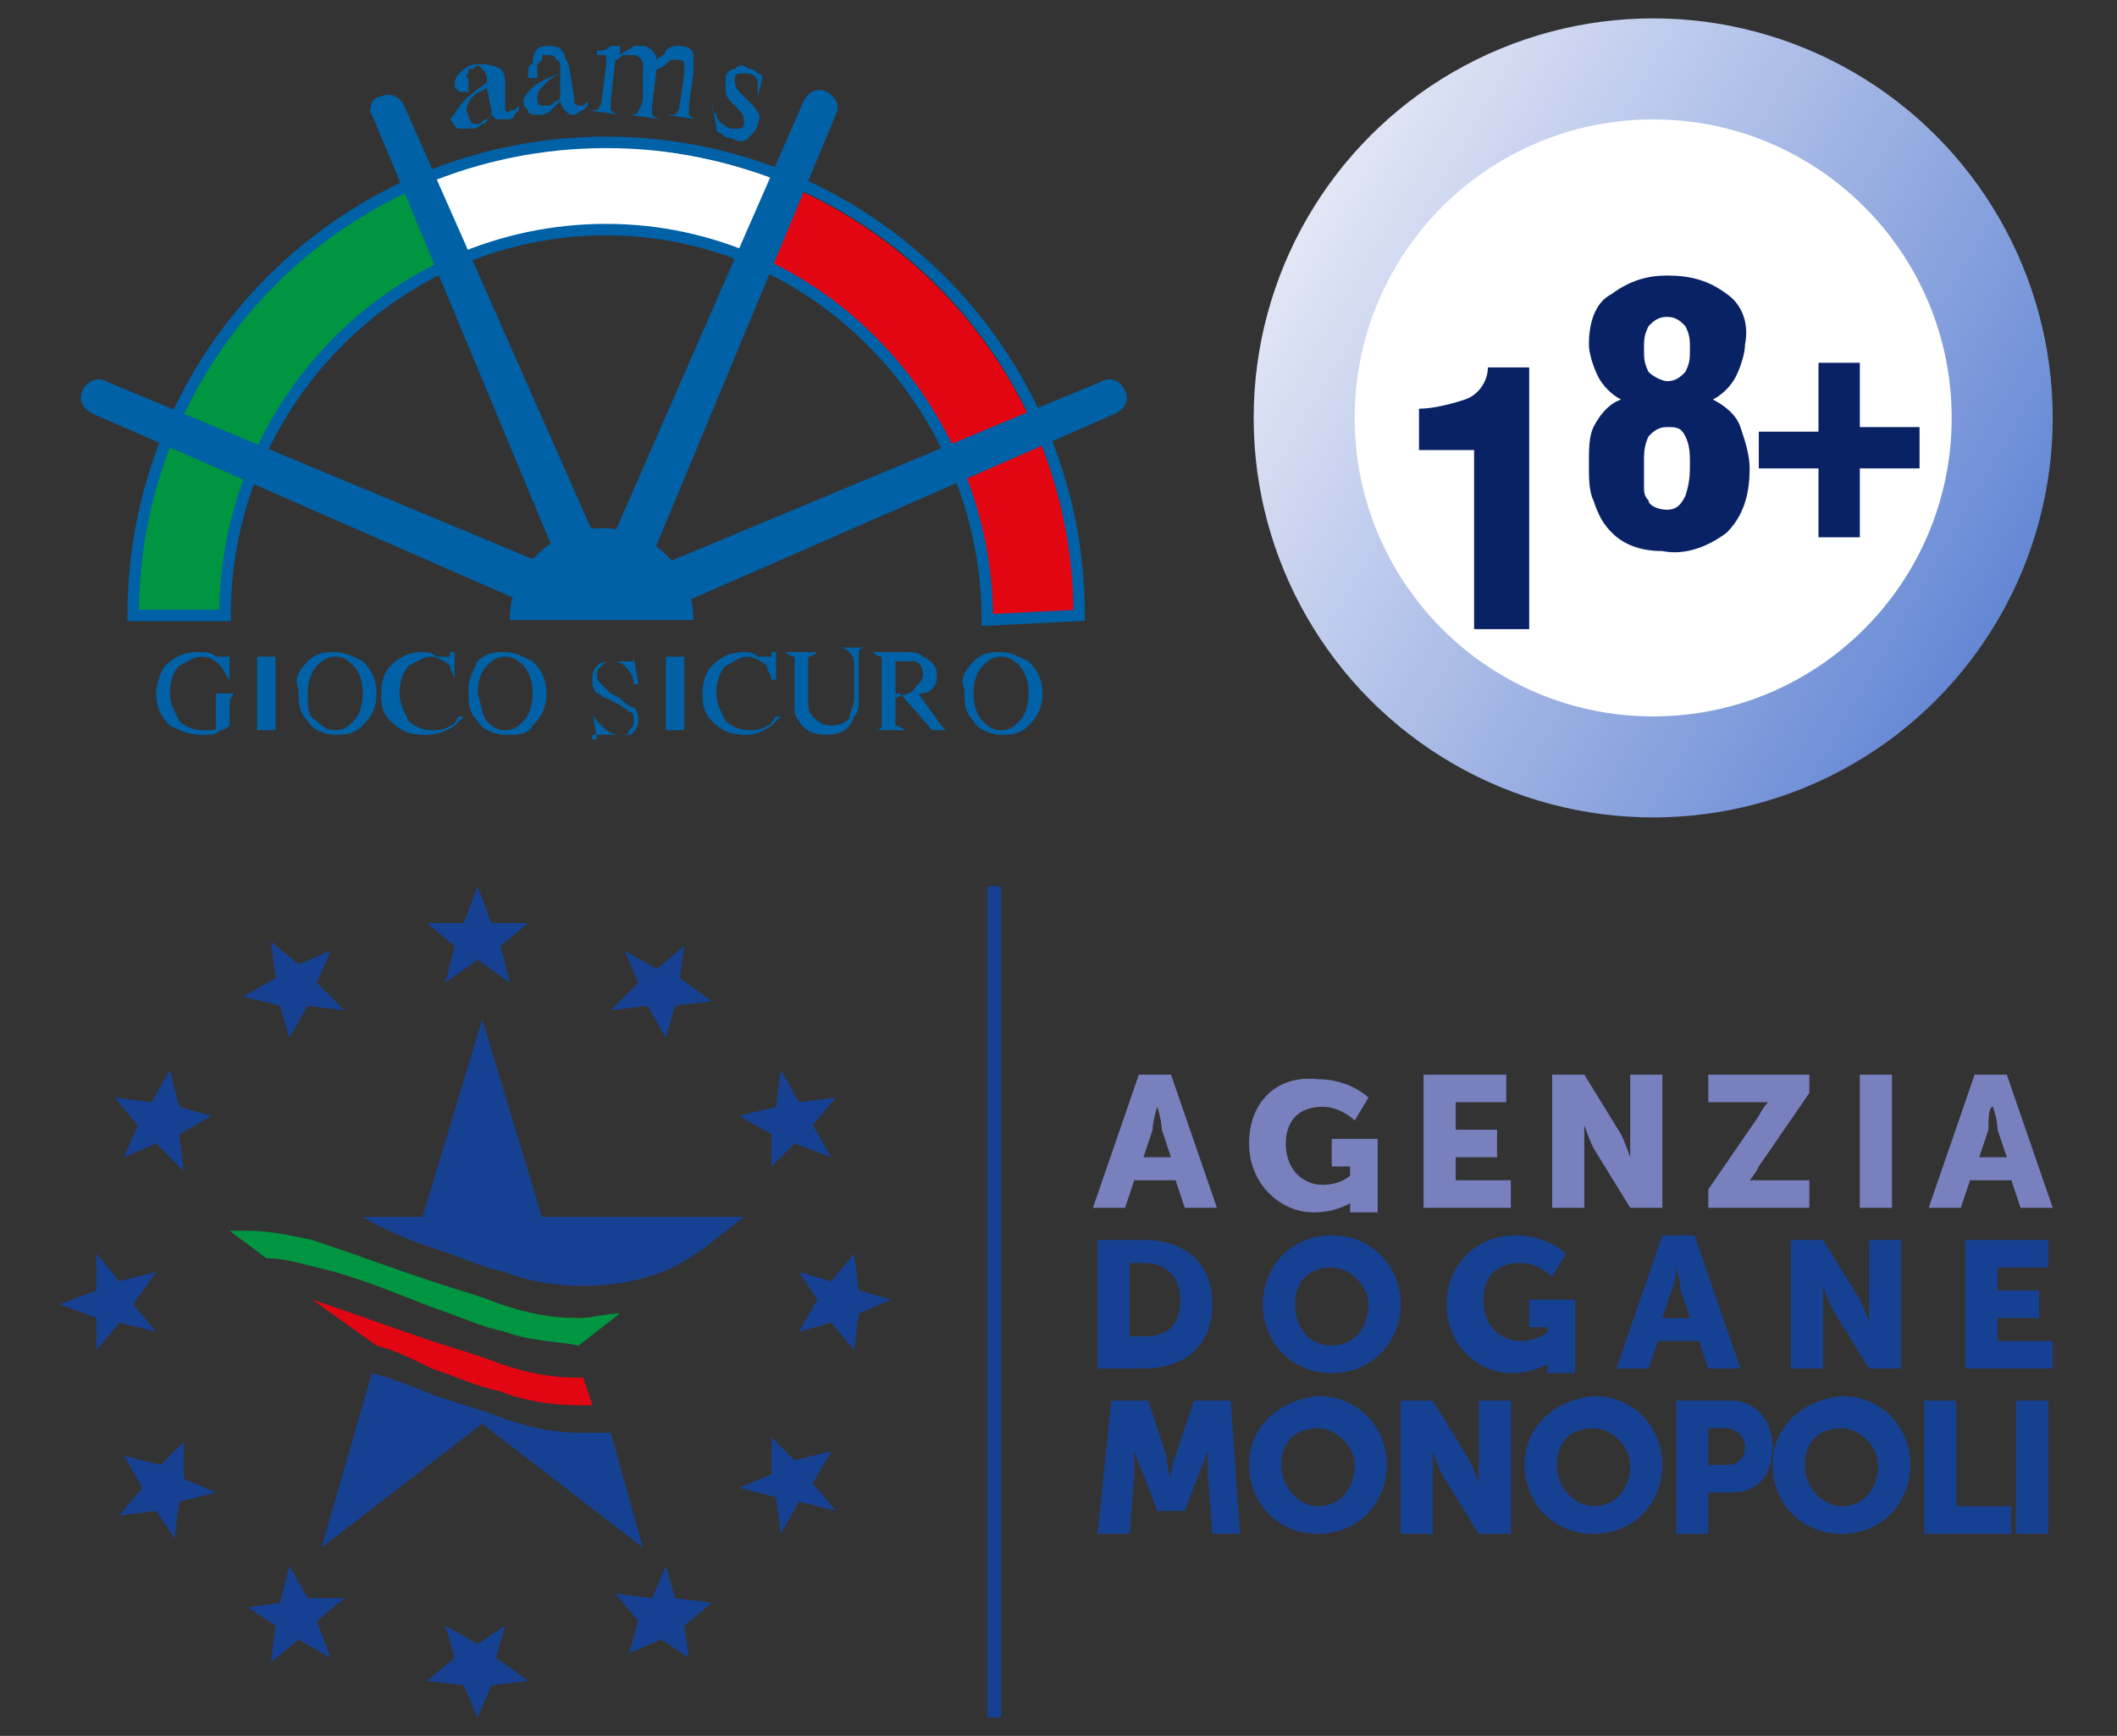 <?xml version="1.0" encoding="utf-8"?>
<!-- Generator: Adobe Illustrator 24.1.3, SVG Export Plug-In . SVG Version: 6.00 Build 0)  -->
<svg version="1.1" id="Livello_1" xmlns="http://www.w3.org/2000/svg" xmlns:xlink="http://www.w3.org/1999/xlink" x="0px" y="0px"
	 viewBox="0 0 46.1 37.8" style="enable-background:new 0 0 46.1 37.8;" xml:space="preserve">
<rect x="0" y="0" width="46.1" height="37.8" fill="#333333" stroke="none"/>
<style type="text/css">
	.st0{fill:url(#SVGID_1_);}
	.st1{fill:#FFFFFF;}
	.st2{fill:#092265;}
	.st3{fill:#0061A6;}
	.st4{fill:#009540;}
	.st5{fill:#E20613;}
	.st6{fill:none;stroke:#0061A6;stroke-width:0.25;}
	.st7{fill:#164193;}
	.st8{fill:#7881BE;}
	.st9{fill:url(#SVGID_2_);}
	.st10{fill:none;stroke:#0061A6;stroke-width:0.322;}
	.st11{fill:url(#SVGID_3_);}
	.st12{fill:none;stroke:#0061A6;stroke-width:0.252;}
</style>
<g>
	<g>
		
			<linearGradient id="SVGID_1_" gradientUnits="userSpaceOnUse" x1="28.482" y1="44.892" x2="43.548" y2="36.194" gradientTransform="matrix(1 0 0 -1 0 49.678)">
			<stop  offset="0" style="stop-color:#E2E6F6"/>
			<stop  offset="1" style="stop-color:#6487D4"/>
		</linearGradient>
		<circle class="st0" cx="36" cy="9.1" r="8.7"/>
		<circle class="st1" cx="36" cy="9.1" r="6.5"/>
		<path class="st2" d="M32.1,9.8h-1.2V8.9c0.3,0,0.7-0.1,1-0.2c0.3-0.1,0.5-0.4,0.5-0.7h0.9v5.7h-1.2V9.8z"/>
		<path class="st2" d="M34.6,7.5c0-0.4,0.1-0.9,0.5-1.1c0.4-0.3,0.8-0.4,1.2-0.4c0.5,0,0.9,0.1,1.3,0.4C37.9,6.6,38.1,7,38,7.5
			c0,0.2-0.1,0.5-0.2,0.7c-0.1,0.2-0.3,0.4-0.5,0.5c0.2,0.1,0.5,0.3,0.6,0.6c0.1,0.3,0.2,0.6,0.2,0.9c0,0.5-0.1,1-0.5,1.4
			c-0.4,0.3-0.9,0.5-1.4,0.4c-0.4,0-0.8-0.1-1.1-0.4c-0.2-0.2-0.3-0.4-0.4-0.7c-0.1-0.2-0.1-0.5-0.1-0.8c0-0.3,0-0.6,0.1-0.8
			c0.1-0.2,0.3-0.5,0.6-0.6c-0.2-0.1-0.4-0.3-0.5-0.5C34.7,8,34.6,7.7,34.6,7.5z M36.8,10.1c0-0.2,0-0.4-0.1-0.6
			c-0.1-0.2-0.2-0.2-0.4-0.2c-0.2,0-0.3,0.1-0.4,0.2c-0.1,0.2-0.1,0.4-0.1,0.5v0.2c0,0.1,0,0.2,0,0.4c0,0.1,0,0.2,0.1,0.3
			c0,0.1,0.2,0.2,0.4,0.2c0.2,0,0.3-0.1,0.4-0.3C36.8,10.5,36.8,10.3,36.8,10.1z M36.3,8.3c0.2,0,0.3-0.1,0.4-0.2
			c0.1-0.2,0.1-0.3,0.1-0.5c0-0.2,0-0.3-0.1-0.5c-0.1-0.1-0.2-0.2-0.4-0.2c-0.2,0-0.3,0.1-0.4,0.2c-0.1,0.2-0.1,0.3-0.1,0.5
			c0,0.2,0,0.3,0.1,0.5C36,8.2,36.2,8.3,36.3,8.3z"/>
		<path class="st2" d="M39.6,7.9h0.9v1.4h1.3v0.9h-1.3v1.5h-0.9v-1.5h-1.3V9.4h1.3L39.6,7.9z"/>
	</g>
	<g>
		<g>
			<path class="st3" d="M10.1,2.2c0.1-0.1,0.2-0.2,0.5-0.4l0-0.1c0-0.1-0.1-0.2-0.1-0.2c-0.1-0.1-0.1-0.1-0.2,0
				c-0.1,0-0.1,0-0.1,0.1c0,0-0.1,0.1,0,0.1c0,0,0,0,0,0.1c0,0,0,0,0,0.1c0,0.1,0,0.1,0,0.1c0,0,0,0-0.1,0c0,0-0.1,0-0.1,0
				c0,0-0.1-0.1-0.1-0.1c0-0.1,0-0.2,0.1-0.3c0.1-0.1,0.2-0.2,0.4-0.2c0.2,0,0.3,0,0.5,0.1c0.1,0.1,0.1,0.2,0.1,0.3L11,2.3
				c0,0.1,0,0.1,0,0.1c0,0,0.1,0.1,0.1,0c0,0,0,0,0.1,0c0,0,0,0,0.1-0.1l0,0.1c0,0-0.1,0.1-0.1,0.1c0,0.1-0.1,0.1-0.2,0.1
				c-0.1,0-0.1,0-0.2,0c0,0-0.1-0.1-0.1-0.1c-0.1,0.1-0.1,0.2-0.2,0.2c-0.1,0.1-0.2,0.1-0.2,0.1c-0.1,0-0.2,0-0.3,0
				c-0.1,0-0.1-0.1-0.2-0.2C9.9,2.5,10,2.3,10.1,2.2z M10.6,1.9c-0.1,0.1-0.2,0.1-0.3,0.2c-0.1,0.1-0.2,0.3-0.1,0.4
				c0,0.1,0.1,0.2,0.1,0.2c0,0,0.1,0,0.1,0c0.1,0,0.1-0.1,0.2-0.1c0.1-0.1,0.1-0.1,0.1-0.2L10.6,1.9z"/>
			<path class="st3" d="M11.6,1.9c0.1-0.1,0.3-0.2,0.6-0.3l0-0.1c0-0.1,0-0.2-0.1-0.2c0-0.1-0.1-0.1-0.2-0.1c-0.1,0-0.1,0-0.1,0.1
				c0,0-0.1,0.1-0.1,0.1c0,0,0,0,0,0.1c0,0,0,0,0,0.1c0,0.1,0,0.1,0,0.1c0,0,0,0-0.1,0c0,0-0.1,0-0.1,0c0,0,0-0.1,0-0.1
				c0-0.1,0-0.2,0.1-0.2C11.6,1.1,11.7,1,11.9,1c0.2,0,0.3,0,0.4,0.2c0,0.1,0.1,0.2,0.1,0.3l0.1,0.6c0,0.1,0,0.1,0,0.1
				c0,0,0,0.1,0.1,0.1c0,0,0,0,0.1,0c0,0,0,0,0.1-0.1l0,0.1c0,0-0.1,0.1-0.1,0.1c-0.1,0-0.1,0.1-0.2,0.1c-0.1,0-0.1,0-0.2-0.1
				c0,0-0.1-0.1-0.1-0.2c-0.1,0.1-0.1,0.1-0.2,0.2c-0.1,0.1-0.2,0.1-0.3,0.1c-0.1,0-0.2,0-0.2-0.1c-0.1-0.1-0.1-0.1-0.1-0.2
				C11.4,2.1,11.5,2,11.6,1.9z M12.2,1.6C12,1.7,12,1.7,11.9,1.8c-0.1,0.1-0.2,0.2-0.2,0.3c0,0.1,0,0.2,0.1,0.2c0,0,0.1,0,0.1,0
				c0.1,0,0.1,0,0.2-0.1c0.1,0,0.1-0.1,0.1-0.2L12.2,1.6z"/>
			<path class="st3" d="M12.8,2.4c0.1,0,0.1,0,0.2,0c0,0,0.1-0.1,0.1-0.2l0.1-0.8c0-0.1,0-0.1,0-0.2c0,0-0.1,0-0.1,0c0,0,0,0-0.1,0
				c0,0,0,0,0,0l0-0.1l0.1,0c0,0,0.1,0,0.2-0.1c0.1,0,0.1,0,0.2,0c0,0,0,0,0,0c0,0,0,0,0,0l0,0.2c0.1-0.1,0.2-0.1,0.3-0.2
				c0.1,0,0.2,0,0.2,0c0.1,0,0.2,0.1,0.2,0.1c0,0,0.1,0.1,0.1,0.2c0.1-0.1,0.2-0.1,0.2-0.2c0.1-0.1,0.2-0.1,0.3-0.1
				c0.2,0,0.3,0.1,0.3,0.2c0,0.1,0,0.2,0,0.4L15,2.3c0,0.1,0,0.1,0,0.2c0,0,0.1,0.1,0.2,0.1l0,0l-0.7-0.1l0,0c0.1,0,0.2,0,0.2,0
				c0,0,0.1-0.1,0.1-0.2l0.1-0.7c0-0.1,0-0.2,0-0.2c0-0.1-0.1-0.1-0.2-0.1c-0.1,0-0.1,0-0.2,0.1c0,0-0.1,0.1-0.2,0.1l-0.1,0.8
				c0,0.1,0,0.1,0,0.2c0,0,0.1,0.1,0.2,0.1l0,0l-0.7-0.1l0,0c0.1,0,0.2,0,0.2-0.1c0,0,0.1-0.1,0.1-0.3l0-0.4c0-0.2,0-0.3,0-0.3
				c0-0.1-0.1-0.2-0.2-0.2c-0.1,0-0.1,0-0.2,0c-0.1,0-0.1,0.1-0.2,0.1l-0.1,0.9c0,0.1,0,0.1,0,0.2c0,0,0.1,0.1,0.2,0.1l0,0L12.8,2.4
				L12.8,2.4z"/>
			<path class="st3" d="M15.5,2.2L15.5,2.2c0,0.1,0,0.2,0.1,0.3c0,0.1,0.1,0.2,0.3,0.3c0.1,0,0.1,0,0.2,0c0.1,0,0.1-0.1,0.1-0.1
				c0,0,0-0.1,0-0.1c0,0,0-0.1-0.1-0.2l-0.1-0.1c-0.1-0.1-0.2-0.2-0.2-0.3c0-0.1,0-0.2,0-0.3c0-0.1,0.1-0.2,0.2-0.2
				c0.1-0.1,0.2-0.1,0.3,0c0.1,0,0.1,0,0.2,0.1c0.1,0,0.1,0.1,0.1,0.1c0,0,0,0,0,0c0,0,0,0,0,0l0,0l-0.1,0.4l0,0c0-0.1,0-0.2,0-0.3
				c0-0.1-0.1-0.2-0.2-0.2c-0.1,0-0.1,0-0.2,0c-0.1,0-0.1,0.1-0.1,0.1c0,0.1,0,0.2,0.1,0.3l0.2,0.2c0.2,0.2,0.3,0.3,0.2,0.5
				c0,0.1-0.1,0.2-0.2,0.3c-0.1,0.1-0.2,0.1-0.4,0c-0.1,0-0.1,0-0.2-0.1c-0.1,0-0.1-0.1-0.1-0.1c0,0,0,0,0,0c0,0,0,0,0,0l0,0
				L15.5,2.2z"/>
		</g>
		<g>
			<path class="st4" d="M9.7,5.8c-2.9,1.3-4.9,4.3-4.9,7.7h-2c0-4.2,2.5-7.8,6.1-9.4L9.7,5.8z"/>
			<path class="st5" d="M17.3,4.1c3.6,1.6,6.1,5.2,6.1,9.4l-2,0c0-3.4-2-6.3-4.9-7.7L17.3,4.1z"/>
			<path class="st1" d="M9.2,4c1.2-0.5,2.5-0.8,3.9-0.8c1.4,0,2.7,0.3,3.8,0.7l-0.8,1.7c-1-0.4-2-0.6-3.1-0.6
				c-1.1,0-2.2,0.2-3.2,0.6L9.2,4z"/>
			<path class="st6" d="M21.5,13.5c0-4.6-3.7-8.5-8.3-8.5c-4.6,0-8.3,3.8-8.3,8.4h-2c0-5.7,4.6-10.3,10.3-10.3
				c5.7,0,10.3,4.6,10.3,10.3L21.5,13.5z"/>
			<path class="st3" d="M11.1,13.5c0-1.1,0.9-2,2-2s2,0.9,2,2H11.1z"/>
			<path class="st3" d="M13,11.8c0.1,0.2-0.1,0.5-0.3,0.5l0,0c-0.2,0.1-0.5,0-0.6-0.2l-4-9.6C8,2.4,8.1,2.1,8.3,2.1l0,0
				c0.2-0.1,0.4,0,0.5,0.2L13,11.8z"/>
			<path class="st3" d="M11.9,12.3c0.2,0.1,0.2,0.4,0.2,0.6l0,0c-0.1,0.2-0.4,0.4-0.5,0.3L2,9C1.8,8.9,1.7,8.7,1.8,8.5l0,0
				c0.1-0.2,0.3-0.3,0.5-0.2L11.9,12.3z"/>
			<path class="st3" d="M14.4,12.3c-0.2,0.1-0.2,0.4-0.2,0.6l0,0c0.1,0.2,0.4,0.4,0.5,0.3L24.3,9c0.2-0.1,0.3-0.3,0.2-0.5l0,0
				c-0.1-0.2-0.3-0.3-0.5-0.2L14.4,12.3z"/>
			<path class="st3" d="M13.3,11.8c-0.1,0.2,0.1,0.5,0.3,0.5l0,0c0.2,0.1,0.5,0,0.6-0.2l4-9.6c0.1-0.2,0-0.4-0.2-0.5l0,0
				c-0.2-0.1-0.4,0-0.5,0.2L13.3,11.8z"/>
		</g>
		<g>
			<path class="st3" d="M4.7,14.3c0.1,0,0.2,0,0.2,0c0,0,0.1,0,0.1,0c0,0,0,0,0-0.1H5l0,0.6H5c-0.1-0.1-0.1-0.2-0.2-0.3
				c-0.1-0.1-0.2-0.2-0.4-0.2c-0.2,0-0.3,0.1-0.5,0.2c-0.1,0.1-0.2,0.3-0.2,0.6c0,0.2,0.1,0.4,0.2,0.6c0.1,0.1,0.3,0.2,0.5,0.2
				c0,0,0.1,0,0.1,0c0,0,0.1,0,0.1,0c0.1,0,0.1,0,0.1-0.1s0,0,0-0.1v-0.4c0-0.1,0-0.2,0-0.2c0,0-0.1,0-0.2,0v0h0.7v0
				c-0.1,0-0.1,0-0.1,0c0,0-0.1,0.1-0.1,0.2v0.5c0,0-0.1,0.1-0.2,0.1C4.7,16,4.6,16,4.4,16c-0.3,0-0.5-0.1-0.7-0.2
				c-0.2-0.2-0.3-0.4-0.3-0.7c0-0.2,0.1-0.5,0.2-0.6c0.2-0.2,0.4-0.3,0.7-0.3C4.5,14.2,4.6,14.2,4.7,14.3z"/>
			<path class="st3" d="M5.4,15.9c0.1,0,0.2,0,0.2,0s0-0.1,0-0.2v-1.2c0-0.1,0-0.2,0-0.2c0,0-0.1,0-0.2,0v0h0.8v0
				c-0.1,0-0.2,0-0.2,0c0,0,0,0.1,0,0.2v1.2c0,0.1,0,0.2,0,0.2c0,0,0.1,0,0.2,0v0L5.4,15.9L5.4,15.9z"/>
			<path class="st3" d="M6.7,14.4c0.2-0.2,0.4-0.2,0.6-0.2c0.2,0,0.4,0.1,0.6,0.2c0.2,0.2,0.3,0.4,0.3,0.7c0,0.3-0.1,0.5-0.3,0.7
				C7.7,16,7.5,16,7.3,16c-0.2,0-0.5-0.1-0.6-0.3c-0.2-0.2-0.2-0.4-0.2-0.7C6.4,14.8,6.5,14.6,6.7,14.4z M6.9,15.7
				c0.1,0.1,0.2,0.2,0.4,0.2c0.2,0,0.3-0.1,0.4-0.2c0.1-0.1,0.2-0.3,0.2-0.6c0-0.3-0.1-0.5-0.2-0.6c-0.1-0.1-0.2-0.2-0.4-0.2
				c-0.2,0-0.3,0.1-0.4,0.2c-0.1,0.1-0.2,0.3-0.2,0.6C6.7,15.4,6.7,15.6,6.9,15.7z"/>
			<path class="st3" d="M9.5,14.3c0.1,0,0.2,0,0.2,0c0,0,0,0,0.1,0c0,0,0,0,0-0.1h0.1l0,0.6H9.9c0-0.1-0.1-0.2-0.1-0.3
				c-0.1-0.1-0.3-0.2-0.4-0.2c-0.2,0-0.3,0.1-0.5,0.2c-0.1,0.1-0.2,0.3-0.2,0.6c0,0.2,0.1,0.4,0.2,0.6c0.1,0.1,0.3,0.2,0.5,0.2
				c0.1,0,0.3,0,0.4-0.1c0.1,0,0.1-0.1,0.2-0.2l0.1,0c-0.1,0.1-0.1,0.1-0.2,0.2C9.6,16,9.4,16,9.2,16c-0.3,0-0.5-0.1-0.7-0.3
				c-0.2-0.2-0.2-0.4-0.2-0.6c0-0.3,0.1-0.5,0.2-0.6c0.2-0.2,0.4-0.3,0.7-0.3C9.3,14.2,9.4,14.2,9.5,14.3z"/>
			<path class="st3" d="M10.4,14.4c0.2-0.2,0.4-0.2,0.6-0.2c0.2,0,0.4,0.1,0.6,0.2c0.2,0.2,0.3,0.4,0.3,0.7c0,0.3-0.1,0.5-0.3,0.7
				C11.5,16,11.3,16,11,16c-0.2,0-0.5-0.1-0.6-0.3c-0.2-0.2-0.2-0.4-0.2-0.7C10.2,14.8,10.3,14.6,10.4,14.4z M10.6,15.7
				c0.1,0.1,0.2,0.2,0.4,0.2c0.2,0,0.3-0.1,0.4-0.2c0.1-0.1,0.2-0.3,0.2-0.6c0-0.3-0.1-0.5-0.2-0.6c-0.1-0.1-0.2-0.2-0.4-0.2
				c-0.2,0-0.3,0.1-0.4,0.2c-0.1,0.1-0.2,0.3-0.2,0.6C10.5,15.4,10.5,15.6,10.6,15.7z"/>
			<path class="st3" d="M12.9,15.5c0,0.1,0.1,0.2,0.2,0.3c0.1,0.1,0.2,0.2,0.4,0.2c0.1,0,0.2,0,0.2-0.1c0.1-0.1,0.1-0.1,0.1-0.2
				c0-0.1,0-0.2-0.1-0.2c0,0-0.1-0.1-0.3-0.2l-0.2-0.1c-0.1,0-0.1-0.1-0.2-0.1c-0.1-0.1-0.1-0.2-0.1-0.3c0-0.1,0-0.2,0.1-0.3
				c0.1-0.1,0.2-0.1,0.4-0.1c0.1,0,0.1,0,0.2,0c0.1,0,0.1,0,0.1,0c0,0,0.1,0,0.1,0c0,0,0,0,0-0.1h0l0.1,0.6h-0.1
				c0-0.2-0.1-0.3-0.2-0.4c-0.1-0.1-0.2-0.1-0.3-0.1c-0.1,0-0.1,0-0.2,0.1s-0.1,0.1-0.1,0.2c0,0.1,0,0.1,0.1,0.2
				c0,0,0.1,0.1,0.2,0.2l0.2,0.1c0.1,0.1,0.2,0.2,0.3,0.2c0.1,0.1,0.1,0.2,0.1,0.3c0,0.1-0.1,0.3-0.2,0.3C13.8,16,13.7,16,13.5,16
				c-0.1,0-0.2,0-0.3,0c-0.1,0-0.1,0-0.2,0c0,0-0.1,0-0.1,0c0,0,0,0,0,0.1H13L12.9,15.5L12.9,15.5z"/>
			<path class="st3" d="M14.3,15.9c0.1,0,0.2,0,0.2,0c0,0,0-0.1,0-0.2v-1.2c0-0.1,0-0.2,0-0.2c0,0-0.1,0-0.2,0v0h0.8v0
				c-0.1,0-0.2,0-0.2,0c0,0,0,0.1,0,0.2v1.2c0,0.1,0,0.2,0,0.2c0,0,0.1,0,0.2,0v0L14.3,15.9L14.3,15.9z"/>
			<path class="st3" d="M16.5,14.3c0.1,0,0.2,0,0.2,0c0,0,0,0,0.1,0c0,0,0,0,0-0.1h0.1l0,0.6h-0.1c0-0.1-0.1-0.2-0.1-0.3
				c-0.1-0.1-0.3-0.2-0.4-0.2c-0.2,0-0.3,0.1-0.5,0.2c-0.1,0.1-0.2,0.3-0.2,0.6c0,0.2,0.1,0.4,0.2,0.6c0.1,0.1,0.3,0.2,0.5,0.2
				c0.1,0,0.3,0,0.4-0.1c0.1,0,0.1-0.1,0.2-0.2l0.1,0c-0.1,0.1-0.1,0.1-0.2,0.2C16.5,16,16.4,16,16.2,16c-0.3,0-0.5-0.1-0.7-0.3
				c-0.2-0.2-0.2-0.4-0.2-0.6c0-0.3,0.1-0.5,0.2-0.6c0.2-0.2,0.4-0.3,0.7-0.3C16.3,14.2,16.4,14.2,16.5,14.3z"/>
			<path class="st3" d="M17.8,14.2L17.8,14.2c-0.1,0.1-0.2,0.1-0.2,0.1c0,0,0,0.1,0,0.2v0.8c0,0.1,0,0.2,0.1,0.3
				c0.1,0.1,0.2,0.2,0.4,0.2c0.2,0,0.4-0.1,0.4-0.2c0-0.1,0.1-0.2,0.1-0.4v-0.7c0-0.1,0-0.2-0.1-0.3c0,0-0.1-0.1-0.2-0.1v0h0.6v0
				c-0.1,0-0.2,0-0.2,0.1c0,0,0,0.1,0,0.3v0.7c0,0.2,0,0.3-0.1,0.4C18.5,15.9,18.3,16,18,16c-0.3,0-0.5-0.1-0.6-0.3
				c-0.1-0.1-0.1-0.2-0.1-0.4v-0.8c0-0.1,0-0.2,0-0.2c0,0-0.1,0-0.2-0.1v0H17.8z"/>
			<path class="st3" d="M19,15.9c0.1,0,0.2,0,0.2-0.1c0,0,0-0.1,0-0.2v-1.1c0-0.1,0-0.2,0-0.2c0,0-0.1,0-0.2-0.1v0h0.7
				c0.2,0,0.3,0,0.4,0.1c0.2,0.1,0.3,0.2,0.3,0.4c0,0.1,0,0.2-0.1,0.3c-0.1,0.1-0.2,0.1-0.3,0.1l0.5,0.7c0,0,0.1,0.1,0.1,0.1
				c0,0,0.1,0,0.1,0v0h-0.4l-0.7-0.8l-0.1,0v0.5c0,0.1,0,0.2,0,0.2c0,0,0.1,0,0.2,0.1v0L19,15.9L19,15.9z M19.9,15
				c0.1-0.1,0.2-0.2,0.2-0.3c0-0.2-0.1-0.3-0.2-0.3c-0.1,0-0.2,0-0.3,0c-0.1,0-0.1,0-0.1,0c0,0,0,0,0,0.1v0.7
				C19.7,15.1,19.9,15.1,19.9,15z"/>
			<path class="st3" d="M21.2,14.4c0.2-0.2,0.4-0.2,0.6-0.2c0.2,0,0.4,0.1,0.6,0.2c0.2,0.2,0.3,0.4,0.3,0.7c0,0.3-0.1,0.5-0.3,0.7
				C22.2,16,22,16,21.8,16c-0.2,0-0.5-0.1-0.6-0.3c-0.2-0.2-0.2-0.4-0.2-0.7C20.9,14.8,21,14.6,21.2,14.4z M21.4,15.7
				c0.1,0.1,0.2,0.2,0.4,0.2c0.2,0,0.3-0.1,0.4-0.2c0.1-0.1,0.2-0.3,0.2-0.6c0-0.3-0.1-0.5-0.2-0.6c-0.1-0.1-0.2-0.2-0.4-0.2
				c-0.2,0-0.3,0.1-0.4,0.2c-0.1,0.1-0.2,0.3-0.2,0.6C21.2,15.4,21.3,15.6,21.4,15.7z"/>
		</g>
	</g>
	<g>
		<polygon class="st7" points="10.4,19.3 10.7,20.1 11.5,20.1 10.9,20.6 11.1,21.4 10.4,20.9 9.7,21.4 9.9,20.6 9.3,20.1 10.1,20.1 
			10.4,19.3 		"/>
		<polygon class="st7" points="14.9,20.6 14.8,21.3 15.5,21.8 14.7,21.9 14.5,22.6 14.1,21.9 13.3,22 13.9,21.4 13.6,20.7 
			14.3,21.1 14.9,20.6 		"/>
		<polygon class="st7" points="18.2,23.9 17.7,24.5 18.1,25.2 17.3,24.9 16.8,25.4 16.8,24.7 16.1,24.3 16.9,24.1 17,23.3 17.4,24 
			18.2,23.9 		"/>
		<polygon class="st7" points="19.4,28.3 18.7,28.6 18.6,29.4 18.1,28.8 17.4,29 17.8,28.3 17.4,27.7 18.1,27.9 18.6,27.3 
			18.7,28.1 19.4,28.3 		"/>
		<polygon class="st7" points="18.2,32.9 17.4,32.7 17,33.4 16.9,32.6 16.1,32.4 16.8,32.1 16.8,31.3 17.3,31.8 18.1,31.6 
			17.7,32.3 18.2,32.9 		"/>
		<polygon class="st7" points="15,36.1 14.4,35.7 13.7,36 13.9,35.3 13.4,34.7 14.2,34.8 14.5,34.1 14.7,34.8 15.5,34.9 14.9,35.4 
			15,36.1 		"/>
		<polygon class="st7" points="10.4,37.4 10.1,36.7 9.3,36.6 9.9,36.1 9.7,35.4 10.4,35.8 11,35.4 10.8,36.1 11.5,36.6 10.7,36.7 
			10.4,37.4 		"/>
		<polygon class="st7" points="5.9,36.2 6,35.4 5.4,35 6.1,34.9 6.3,34.1 6.7,34.8 7.5,34.8 6.9,35.3 7.2,36.1 6.5,35.7 5.9,36.2 		
			"/>
		<polygon class="st7" points="2.6,33 3.1,32.4 2.7,31.7 3.5,31.9 4,31.4 4,32.2 4.7,32.5 3.9,32.7 3.8,33.5 3.4,32.9 2.6,33 		"/>
		<polygon class="st7" points="1.3,28.4 2.1,28.1 2.1,27.3 2.6,27.9 3.4,27.7 2.9,28.4 3.4,29 2.6,28.8 2.1,29.4 2.1,28.7 1.3,28.4 
					"/>
		<polygon class="st7" points="2.5,23.9 3.3,24 3.7,23.3 3.9,24.1 4.6,24.3 3.9,24.7 4,25.5 3.4,24.9 2.7,25.2 3,24.5 2.5,23.9 		
			"/>
		<polygon class="st7" points="5.9,20.5 6.5,21 7.2,20.7 6.9,21.4 7.5,22 6.7,21.9 6.3,22.6 6.1,21.9 5.3,21.7 6,21.3 5.9,20.5 		
			"/>
		<path class="st7" d="M9.5,27.2c0.6,0.2,1,0.4,1.5,0.5c0.5,0.2,1.1,0.3,1.7,0.3c0.6,0,1.2-0.1,1.7-0.3c0.3-0.1,0.6-0.3,0.9-0.5v0
			l0.9-0.7h-4.4l-1.3-4.3l-1.3,4.3H7.9C8.4,26.8,8.9,27,9.5,27.2L9.5,27.2z"/>
		<path class="st4" d="M6.9,27.6c0.9,0.2,1.8,0.6,2.6,0.9c0.6,0.2,1,0.4,1.5,0.5c0.5,0.2,1.1,0.2,1.6,0.3l0.9-0.7
			c-0.3,0-0.6,0.1-0.9,0.1c-0.6,0-1.1-0.1-1.7-0.3c-0.5-0.2-0.9-0.3-1.5-0.5c-0.9-0.3-1.7-0.6-2.6-0.9c-0.5-0.1-0.9-0.2-1.4-0.2
			c0,0,0,0,0,0c-0.2,0-0.3,0-0.4,0l0.8,0.6C6.2,27.4,6.5,27.5,6.9,27.6L6.9,27.6z"/>
		<path class="st5" d="M8.2,29.3c0.4,0.1,0.8,0.3,1.2,0.5c0.6,0.2,1,0.4,1.5,0.5c0.5,0.2,1.1,0.3,1.7,0.3c0.1,0,0.2,0,0.3,0
			l-0.2-0.6c0,0-0.1,0-0.1,0c-0.6,0-1.1-0.1-1.7-0.3c-0.5-0.2-0.9-0.3-1.5-0.5c-0.9-0.3-1.7-0.6-2.6-0.9c0,0,0,0,0,0L8.2,29.3
			L8.2,29.3L8.2,29.3z"/>
		<path class="st7" d="M12.7,31.2c-0.6,0-1.1-0.1-1.7-0.3c-0.5-0.2-0.9-0.3-1.5-0.5C9,30.2,8.5,30,8.1,29.9l-1.1,3.8l3.5-2.7
			l3.5,2.7l-0.7-2.5C13,31.2,12.8,31.2,12.7,31.2L12.7,31.2z"/>
		<path class="st8" d="M25.8,26.3h0.7l-1-2.9h-0.7l-1,2.9h0.7l0.2-0.6h0.9L25.8,26.3L25.8,26.3z M25.2,24.1c0,0,0.1,0.3,0.1,0.5
			l0.2,0.6h-0.6l0.2-0.6C25.1,24.4,25.2,24.1,25.2,24.1L25.2,24.1L25.2,24.1z M27.2,24.9c0,0.9,0.7,1.5,1.4,1.5
			c0.5,0,0.8-0.2,0.8-0.2h0c0,0,0,0.1,0,0.1v0.1h0.6v-1.6h-1v0.6h0.4v0.2c0,0-0.2,0.2-0.6,0.2c-0.4,0-0.8-0.3-0.8-0.9
			c0-0.4,0.2-0.8,0.8-0.8c0.4,0,0.7,0.3,0.7,0.3l0.3-0.5c0,0-0.4-0.4-1.1-0.4C27.8,23.4,27.2,24,27.2,24.9L27.2,24.9z M31,26.3h1.9
			v-0.6h-1.2v-0.5h0.9v-0.6h-0.9V24h1.1v-0.6H31V26.3L31,26.3z M33.8,26.3h0.7V25c0-0.2,0-0.5,0-0.5h0c0,0,0.1,0.3,0.2,0.5l0.8,1.3
			h0.7v-2.9h-0.7v1.3c0,0.2,0,0.5,0,0.5h0c0,0-0.1-0.3-0.2-0.5l-0.8-1.3h-0.7V26.3L33.8,26.3z M37.2,26.3h2.2v-0.6h-1.1
			c-0.1,0-0.2,0-0.2,0v0c0,0,0.1-0.1,0.2-0.3l1.1-1.6v-0.4h-2.2V24h1.1c0.1,0,0.2,0,0.2,0v0c0,0-0.1,0.1-0.2,0.3l-1.1,1.6V26.3
			L37.2,26.3z M40.5,26.3h0.7v-2.9h-0.7V26.3L40.5,26.3z M44,26.3h0.7l-1-2.9H43l-1,2.9h0.7l0.2-0.6h0.9L44,26.3L44,26.3z
			 M43.4,24.1c0,0,0.1,0.3,0.1,0.5l0.2,0.6h-0.6l0.2-0.6C43.3,24.4,43.3,24.1,43.4,24.1L43.4,24.1L43.4,24.1z"/>
		<path class="st7" d="M23.9,33.4h0.7l0.1-1.3c0-0.2,0-0.5,0-0.5h0c0,0,0.1,0.3,0.2,0.5l0.3,0.8h0.6l0.3-0.8
			c0.1-0.2,0.2-0.5,0.2-0.5h0c0,0,0,0.3,0,0.5l0.1,1.3H27l-0.2-2.9H26l-0.4,1.2c-0.1,0.2-0.1,0.5-0.1,0.5h0c0,0-0.1-0.3-0.1-0.5
			l-0.4-1.2h-0.8L23.9,33.4L23.9,33.4z M27.2,31.9c0,0.8,0.6,1.5,1.5,1.5c0.9,0,1.5-0.7,1.5-1.5c0-0.8-0.6-1.5-1.5-1.5
			C27.8,30.5,27.2,31.1,27.2,31.9L27.2,31.9z M27.9,31.9c0-0.5,0.3-0.8,0.8-0.8c0.4,0,0.8,0.4,0.8,0.8c0,0.5-0.3,0.9-0.8,0.9
			C28.3,32.8,27.9,32.4,27.9,31.9L27.9,31.9z M30.5,33.4h0.7v-1.3c0-0.2,0-0.5,0-0.5h0c0,0,0.1,0.3,0.2,0.5l0.8,1.3h0.7v-2.9h-0.7
			v1.3c0,0.2,0,0.5,0,0.5h0c0,0-0.1-0.3-0.2-0.5l-0.8-1.3h-0.7V33.4L30.5,33.4z M33.2,31.9c0,0.8,0.6,1.5,1.5,1.5
			c0.9,0,1.5-0.7,1.5-1.5c0-0.8-0.6-1.5-1.5-1.5C33.8,30.5,33.2,31.1,33.2,31.9L33.2,31.9z M33.9,31.9c0-0.5,0.3-0.8,0.8-0.8
			c0.4,0,0.8,0.4,0.8,0.8c0,0.5-0.3,0.9-0.8,0.9C34.3,32.8,33.9,32.4,33.9,31.9L33.9,31.9z M36.5,33.4h0.7v-0.9h0.5
			c0.6,0,0.9-0.4,0.9-1c0-0.6-0.4-1-0.9-1h-1.2V33.4L36.5,33.4z M37.2,31.9v-0.8h0.4c0.2,0,0.4,0.2,0.4,0.4c0,0.2-0.1,0.4-0.4,0.4
			H37.2L37.2,31.9z M38.6,31.9c0,0.8,0.6,1.5,1.5,1.5c0.9,0,1.5-0.7,1.5-1.5c0-0.8-0.6-1.5-1.5-1.5C39.2,30.5,38.6,31.1,38.6,31.9
			L38.6,31.9z M39.3,31.9c0-0.5,0.3-0.8,0.8-0.8c0.4,0,0.8,0.4,0.8,0.8c0,0.5-0.3,0.9-0.8,0.9C39.7,32.8,39.3,32.4,39.3,31.9
			L39.3,31.9z M41.9,33.4h1.9v-0.6h-1.2v-2.3h-0.7V33.4L41.9,33.4z M43.9,33.4h0.7v-2.9h-0.7V33.4L43.9,33.4z"/>
		<path class="st7" d="M23.9,29.8h1c0.9,0,1.5-0.5,1.5-1.4c0-0.9-0.6-1.4-1.5-1.4h-1V29.8L23.9,29.8z M24.6,29.2v-1.7h0.3
			c0.5,0,0.8,0.3,0.8,0.8c0,0.6-0.3,0.8-0.8,0.8H24.6L24.6,29.2z M27.5,28.4c0,0.8,0.6,1.5,1.5,1.5s1.5-0.7,1.5-1.5
			c0-0.8-0.6-1.5-1.5-1.5S27.5,27.6,27.5,28.4L27.5,28.4z M28.2,28.4c0-0.5,0.3-0.8,0.8-0.8c0.4,0,0.8,0.4,0.8,0.8
			c0,0.5-0.3,0.9-0.8,0.9C28.5,29.3,28.2,28.9,28.2,28.4L28.2,28.4z M31.5,28.4c0,0.9,0.7,1.5,1.4,1.5c0.5,0,0.8-0.2,0.8-0.2h0
			c0,0,0,0.1,0,0.1v0.1h0.6v-1.6h-1v0.6h0.4V29c0,0-0.2,0.2-0.6,0.2c-0.4,0-0.8-0.3-0.8-0.9c0-0.4,0.2-0.8,0.8-0.8
			c0.4,0,0.7,0.3,0.7,0.3l0.3-0.5c0,0-0.4-0.4-1.1-0.4C32.1,26.9,31.5,27.6,31.5,28.4L31.5,28.4z M37.2,29.8h0.7l-1-2.9h-0.7l-1,2.9
			h0.7l0.2-0.6H37L37.2,29.8L37.2,29.8z M36.5,27.6c0,0,0.1,0.3,0.1,0.5l0.2,0.6h-0.6l0.2-0.6C36.5,27.9,36.5,27.6,36.5,27.6
			L36.5,27.6L36.5,27.6z M39,29.8h0.7v-1.3c0-0.2,0-0.5,0-0.5h0c0,0,0.1,0.3,0.2,0.5l0.8,1.3h0.7V27h-0.7v1.3c0,0.2,0,0.5,0,0.5h0
			c0,0-0.1-0.3-0.2-0.5L39.7,27H39V29.8L39,29.8z M42.8,29.8h1.9v-0.6h-1.2v-0.5h0.9v-0.6h-0.9v-0.5h1.1V27h-1.8V29.8L42.8,29.8z"/>
		<polygon class="st7" points="21.5,19.3 21.5,37.4 21.8,37.4 21.8,19.3 21.5,19.3 		"/>
	</g>
</g>
<g>
	<g>
		
			<linearGradient id="SVGID_2_" gradientUnits="userSpaceOnUse" x1="-103.624" y1="36.347" x2="-84.266" y2="25.171" gradientTransform="matrix(1 0 0 -1 0 49.678)">
			<stop  offset="0" style="stop-color:#E2E6F6"/>
			<stop  offset="1" style="stop-color:#6487D4"/>
		</linearGradient>
		<circle class="st9" cx="-93.9" cy="18.9" r="11.2"/>
		<circle class="st1" cx="-93.9" cy="18.9" r="8.3"/>
		<path class="st2" d="M-99,19.8h-1.5v-1.2c0.4,0,0.9-0.1,1.3-0.3c0.4-0.2,0.6-0.5,0.7-0.9h1.1v7.4H-99V19.8z"/>
		<path class="st2" d="M-95.7,16.8c0-0.6,0.2-1.1,0.6-1.5c0.4-0.4,1-0.5,1.6-0.5c0.6,0,1.2,0.1,1.6,0.5c0.4,0.4,0.6,0.9,0.6,1.5
			c0,0.3-0.1,0.6-0.2,0.9c-0.2,0.3-0.4,0.5-0.7,0.7c0.3,0.2,0.6,0.4,0.8,0.7c0.1,0.3,0.2,0.7,0.2,1.1c0.1,0.6-0.2,1.3-0.6,1.8
			c-0.5,0.4-1.1,0.6-1.8,0.6c-0.5,0.1-1-0.1-1.4-0.5c-0.2-0.3-0.4-0.6-0.6-0.9c-0.1-0.3-0.1-0.7-0.1-1c0-0.4,0-0.7,0.2-1
			c0.2-0.3,0.4-0.6,0.8-0.8c-0.3-0.2-0.5-0.4-0.7-0.7C-95.7,17.4-95.7,17.1-95.7,16.8z M-92.9,20.1c0-0.3,0-0.6-0.1-0.8
			c-0.1-0.2-0.3-0.3-0.5-0.3c-0.2,0-0.4,0.1-0.5,0.3c-0.1,0.2-0.1,0.5-0.1,0.7v0.2c0,0.2,0,0.3,0,0.5c0,0.1,0.1,0.3,0.1,0.4
			c0.1,0.2,0.2,0.3,0.5,0.3c0.2,0,0.4-0.1,0.5-0.3C-93,20.7-92.9,20.4-92.9,20.1z M-93.6,17.8c0.2,0,0.4-0.1,0.5-0.3
			c0.1-0.2,0.1-0.4,0.1-0.6c0-0.2,0-0.4-0.1-0.6c-0.1-0.2-0.3-0.3-0.5-0.3c-0.2,0-0.4,0.1-0.5,0.2c-0.1,0.2-0.1,0.4-0.1,0.7
			c0,0.2,0,0.4,0.1,0.6C-93.9,17.7-93.8,17.8-93.6,17.8z"/>
		<path class="st2" d="M-89.3,17.4h1.2v1.9h1.7v1.2h-1.7v1.9h-1.2v-1.9H-91v-1.2h1.7L-89.3,17.4z"/>
	</g>
	<g>
		<g>
			<path class="st3" d="M-127.2,10c0.1-0.1,0.3-0.3,0.6-0.5l0-0.2c0-0.1-0.1-0.2-0.1-0.3c-0.1-0.1-0.2-0.1-0.3-0.1
				c-0.1,0-0.1,0-0.2,0.1c-0.1,0.1-0.1,0.1-0.1,0.2c0,0,0,0,0,0.1c0,0,0,0.1,0,0.1c0,0.1,0,0.1,0,0.2c0,0-0.1,0-0.1,0.1
				c-0.1,0-0.1,0-0.2,0c0,0-0.1-0.1-0.1-0.1c0-0.1,0-0.2,0.1-0.3c0.1-0.1,0.2-0.2,0.5-0.3c0.3-0.1,0.4,0,0.6,0.1
				c0.1,0.1,0.1,0.2,0.2,0.4l0.2,0.8c0,0.1,0,0.1,0.1,0.2c0,0.1,0.1,0.1,0.1,0.1c0,0,0.1,0,0.1,0c0,0,0,0,0.1-0.1l0,0.1
				c0,0.1-0.1,0.1-0.1,0.2c-0.1,0.1-0.1,0.1-0.2,0.1c-0.1,0-0.2,0-0.2,0c-0.1,0-0.1-0.1-0.1-0.2c-0.1,0.1-0.1,0.2-0.2,0.3
				c-0.1,0.1-0.2,0.2-0.3,0.2c-0.1,0-0.2,0-0.3,0c-0.1-0.1-0.2-0.2-0.2-0.3C-127.4,10.3-127.4,10.2-127.2,10z M-126.6,9.6
				c-0.1,0.1-0.3,0.2-0.3,0.3c-0.2,0.2-0.2,0.3-0.2,0.5c0,0.1,0.1,0.2,0.2,0.2c0.1,0,0.1,0,0.2,0c0.1,0,0.2-0.1,0.2-0.1
				c0.1-0.1,0.1-0.1,0.1-0.2L-126.6,9.6z"/>
			<path class="st3" d="M-125.3,9.6c0.1-0.1,0.4-0.2,0.7-0.4l0-0.2c0-0.1,0-0.2-0.1-0.3c-0.1-0.1-0.2-0.1-0.3-0.1
				c-0.1,0-0.1,0-0.2,0.1c-0.1,0-0.1,0.1-0.1,0.2c0,0,0,0,0,0.1c0,0,0,0.1,0,0.1c0,0.1,0,0.1-0.1,0.2c0,0-0.1,0-0.1,0
				c-0.1,0-0.1,0-0.1,0c0,0-0.1-0.1-0.1-0.1c0-0.1,0-0.2,0.1-0.3c0.1-0.1,0.3-0.2,0.5-0.2c0.3,0,0.4,0,0.6,0.2
				c0.1,0.1,0.1,0.2,0.1,0.4l0.1,0.8c0,0.1,0,0.1,0,0.2c0,0.1,0.1,0.1,0.1,0.1c0,0,0.1,0,0.1,0c0,0,0.1,0,0.1-0.1l0,0.1
				c0,0.1-0.1,0.1-0.1,0.1c-0.1,0.1-0.1,0.1-0.2,0.1c-0.1,0-0.2,0-0.2-0.1c0-0.1-0.1-0.1-0.1-0.2c-0.1,0.1-0.2,0.2-0.2,0.2
				c-0.1,0.1-0.2,0.1-0.3,0.1c-0.1,0-0.2,0-0.3-0.1c-0.1-0.1-0.1-0.2-0.2-0.3C-125.6,9.9-125.5,9.7-125.3,9.6z M-124.6,9.3
				c-0.2,0.1-0.3,0.1-0.4,0.2c-0.2,0.1-0.3,0.3-0.3,0.4c0,0.1,0.1,0.2,0.2,0.3c0.1,0,0.1,0,0.2,0c0.1,0,0.2,0,0.2-0.1
				c0.1-0.1,0.1-0.1,0.1-0.2L-124.6,9.3z"/>
			<path class="st3" d="M-123.8,10.2c0.1,0,0.2,0,0.2,0c0.1,0,0.1-0.1,0.1-0.2l0.1-1c0-0.1,0-0.2,0-0.2c0,0-0.1-0.1-0.1-0.1
				c0,0-0.1,0-0.1,0c0,0,0,0-0.1,0l0-0.1l0.2,0c0.1,0,0.1,0,0.3-0.1c0.1,0,0.2-0.1,0.2-0.1c0,0,0,0,0,0c0,0,0,0,0,0l0,0.3
				c0.1-0.1,0.3-0.2,0.4-0.2c0.1,0,0.2-0.1,0.3,0c0.1,0,0.2,0.1,0.3,0.2c0,0.1,0.1,0.1,0.1,0.2c0.1-0.1,0.2-0.2,0.3-0.2
				c0.1-0.1,0.3-0.1,0.4-0.1c0.2,0,0.4,0.1,0.4,0.3c0,0.1,0,0.3,0,0.5l-0.1,0.8c0,0.1,0,0.2,0,0.2c0,0,0.1,0.1,0.2,0.1l0,0.1
				l-0.9-0.1l0-0.1c0.1,0,0.2,0,0.2-0.1c0,0,0.1-0.1,0.1-0.2l0.1-0.9c0-0.1,0-0.2,0-0.3c0-0.1-0.1-0.2-0.3-0.2c-0.1,0-0.2,0-0.3,0.1
				c-0.1,0-0.1,0.1-0.2,0.1l-0.1,1c0,0.1,0,0.2,0,0.3c0,0.1,0.1,0.1,0.2,0.1l0,0.1l-0.9-0.1l0-0.1c0.1,0,0.2,0,0.3-0.1
				c0,0,0.1-0.2,0.1-0.3l0-0.6c0-0.2,0-0.4,0-0.4c0-0.1-0.1-0.2-0.3-0.2c-0.1,0-0.2,0-0.2,0c-0.1,0-0.2,0.1-0.2,0.2l-0.1,1.1
				c0,0.1,0,0.2,0,0.2c0,0,0.1,0.1,0.2,0.1l0,0.1L-123.8,10.2L-123.8,10.2z"/>
			<path class="st3" d="M-120.3,10L-120.3,10c0.1,0.2,0.1,0.3,0.1,0.4c0.1,0.2,0.2,0.3,0.3,0.3c0.1,0,0.2,0,0.3,0
				c0.1,0,0.1-0.1,0.1-0.2c0-0.1,0-0.1,0-0.2c0-0.1-0.1-0.1-0.1-0.2l-0.2-0.2c-0.1-0.1-0.2-0.2-0.3-0.4c-0.1-0.1-0.1-0.2,0-0.3
				c0-0.1,0.1-0.3,0.3-0.3c0.1-0.1,0.3-0.1,0.4,0c0.1,0,0.1,0.1,0.2,0.1c0.1,0,0.1,0.1,0.1,0.1c0,0,0,0,0.1,0c0,0,0,0,0,0l0,0
				l-0.1,0.6l-0.1,0c0-0.1,0-0.2,0-0.3c0-0.2-0.1-0.3-0.3-0.3c-0.1,0-0.2,0-0.2,0c-0.1,0-0.1,0.1-0.1,0.2c0,0.1,0,0.3,0.2,0.4
				l0.2,0.2c0.2,0.2,0.3,0.4,0.3,0.6c0,0.2-0.1,0.3-0.3,0.3c-0.1,0.1-0.3,0.1-0.5,0c-0.1,0-0.2-0.1-0.3-0.1
				c-0.1-0.1-0.1-0.1-0.2-0.1c0,0,0,0,0,0c0,0,0,0,0,0l-0.1,0L-120.3,10z"/>
		</g>
		<g>
			<path class="st4" d="M-127.8,14.7c-3.7,1.7-6.3,5.5-6.3,9.9h-2.5c0-5.4,3.2-10,7.8-12.1L-127.8,14.7z"/>
			<path class="st5" d="M-118,12.4c4.6,2.1,7.9,6.7,7.9,12.1l-2.5,0c0-4.3-2.6-8.1-6.2-9.9L-118,12.4z"/>
			<path class="st1" d="M-128.4,12.3c1.5-0.6,3.2-1,5-1c1.7,0,3.4,0.3,4.9,1l-1,2.2c-1.2-0.5-2.6-0.8-4-0.8c-1.4,0-2.8,0.3-4,0.8
				L-128.4,12.3z"/>
			<path class="st10" d="M-112.7,24.6c0-5.9-4.8-10.9-10.7-10.9c-5.9,0-10.7,4.9-10.7,10.8h-2.5c0-7.3,5.9-13.3,13.2-13.3
				c7.3,0,13.2,6,13.2,13.3L-112.7,24.6z"/>
			<path class="st3" d="M-126,24.6c0-1.4,1.1-2.5,2.5-2.5c1.4,0,2.5,1.1,2.5,2.5H-126z"/>
			<path class="st3" d="M-123.6,22.3c0.1,0.2-0.1,0.6-0.4,0.7l0,0c-0.2,0.1-0.7,0-0.8-0.2l-5.2-12.3c-0.1-0.2,0-0.5,0.3-0.6l0,0
				c0.2-0.1,0.5,0,0.6,0.3L-123.6,22.3z"/>
			<path class="st3" d="M-125,23c0.2,0.1,0.3,0.5,0.2,0.8l0,0c-0.1,0.2-0.5,0.5-0.7,0.4l-12.2-5.4c-0.2-0.1-0.4-0.4-0.3-0.6l0,0
				c0.1-0.2,0.4-0.4,0.6-0.3L-125,23z"/>
			<path class="st3" d="M-121.7,23c-0.2,0.1-0.3,0.5-0.2,0.8l0,0c0.1,0.2,0.5,0.5,0.7,0.4l12.2-5.4c0.2-0.1,0.4-0.4,0.3-0.6l0,0
				c-0.1-0.2-0.4-0.4-0.6-0.3L-121.7,23z"/>
			<path class="st3" d="M-123.2,22.3c-0.1,0.2,0.1,0.6,0.4,0.7l0,0c0.2,0.1,0.7,0,0.8-0.2l5.2-12.3c0.1-0.2,0-0.5-0.3-0.6l0,0
				c-0.2-0.1-0.5,0-0.6,0.3L-123.2,22.3z"/>
		</g>
		<g>
			<path class="st3" d="M-134.2,25.5c0.1,0,0.2,0.1,0.2,0.1c0,0,0.1,0,0.1,0c0,0,0,0,0.1-0.1h0.1l0,0.7h-0.1
				c-0.1-0.2-0.1-0.3-0.2-0.4c-0.1-0.1-0.3-0.2-0.5-0.2c-0.2,0-0.4,0.1-0.6,0.2c-0.2,0.2-0.2,0.4-0.2,0.8c0,0.3,0.1,0.6,0.2,0.7
				c0.2,0.2,0.4,0.3,0.6,0.3c0,0,0.1,0,0.1,0c0.1,0,0.1,0,0.2,0c0.1,0,0.1,0,0.2-0.1c0,0,0,0,0-0.1v-0.5c0-0.1,0-0.2-0.1-0.2
				c0,0-0.1-0.1-0.2-0.1v-0.1h0.9v0.1c-0.1,0-0.1,0-0.2,0c0,0-0.1,0.1-0.1,0.2v0.7c0,0-0.1,0.1-0.3,0.2c-0.2,0.1-0.4,0.1-0.6,0.1
				c-0.3,0-0.6-0.1-0.8-0.3c-0.3-0.2-0.4-0.5-0.4-0.9c0-0.3,0.1-0.6,0.3-0.8c0.2-0.2,0.5-0.4,0.9-0.4
				C-134.4,25.4-134.3,25.5-134.2,25.5z"/>
			<path class="st3" d="M-133.3,27.7c0.1,0,0.2,0,0.3-0.1c0,0,0.1-0.1,0.1-0.2v-1.5c0-0.1,0-0.2-0.1-0.2c0,0-0.1-0.1-0.3-0.1v-0.1h1
				v0.1c-0.1,0-0.2,0-0.3,0.1c0,0-0.1,0.1-0.1,0.2v1.5c0,0.1,0,0.2,0.1,0.2c0,0,0.1,0.1,0.3,0.1v0.1L-133.3,27.7L-133.3,27.7z"/>
			<path class="st3" d="M-131.7,25.7c0.2-0.2,0.5-0.3,0.8-0.3c0.3,0,0.6,0.1,0.8,0.3c0.2,0.2,0.3,0.5,0.3,0.9c0,0.4-0.1,0.7-0.4,0.9
				c-0.2,0.2-0.5,0.3-0.8,0.3c-0.3,0-0.6-0.1-0.8-0.3c-0.2-0.2-0.3-0.5-0.3-0.8C-132,26.2-131.9,26-131.7,25.7z M-131.4,27.4
				c0.1,0.2,0.3,0.3,0.5,0.3c0.2,0,0.4-0.1,0.5-0.3c0.1-0.2,0.2-0.4,0.2-0.8c0-0.4-0.1-0.6-0.2-0.8c-0.1-0.2-0.3-0.2-0.5-0.2
				c-0.2,0-0.4,0.1-0.5,0.3c-0.1,0.2-0.2,0.4-0.2,0.8C-131.6,27-131.6,27.2-131.4,27.4z"/>
			<path class="st3" d="M-128,25.5c0.1,0,0.2,0.1,0.2,0.1c0,0,0.1,0,0.1,0c0,0,0,0,0.1-0.1h0.1l0,0.8h-0.1c0-0.2-0.1-0.3-0.2-0.4
				c-0.1-0.2-0.3-0.3-0.6-0.3c-0.2,0-0.4,0.1-0.6,0.3c-0.2,0.2-0.2,0.4-0.2,0.8c0,0.3,0.1,0.5,0.2,0.7c0.2,0.2,0.4,0.3,0.6,0.3
				c0.2,0,0.3,0,0.5-0.1c0.1,0,0.2-0.1,0.3-0.2l0.1,0.1c-0.1,0.1-0.2,0.2-0.3,0.3c-0.2,0.1-0.4,0.2-0.6,0.2c-0.4,0-0.7-0.1-0.9-0.4
				c-0.2-0.2-0.3-0.5-0.3-0.8c0-0.3,0.1-0.6,0.3-0.8c0.2-0.2,0.5-0.4,0.9-0.4C-128.2,25.4-128.1,25.5-128,25.5z"/>
			<path class="st3" d="M-126.8,25.7c0.2-0.2,0.5-0.3,0.8-0.3c0.3,0,0.6,0.1,0.8,0.3c0.2,0.2,0.3,0.5,0.3,0.9c0,0.4-0.1,0.7-0.4,0.9
				c-0.2,0.2-0.5,0.3-0.8,0.3c-0.3,0-0.6-0.1-0.8-0.3c-0.2-0.2-0.3-0.5-0.3-0.8C-127.1,26.2-127,26-126.8,25.7z M-126.6,27.4
				c0.1,0.2,0.3,0.3,0.5,0.3c0.2,0,0.4-0.1,0.5-0.3c0.1-0.2,0.2-0.4,0.2-0.8c0-0.4-0.1-0.6-0.2-0.8c-0.1-0.2-0.3-0.2-0.5-0.2
				c-0.2,0-0.4,0.1-0.5,0.3c-0.1,0.2-0.2,0.4-0.2,0.8C-126.8,27-126.7,27.2-126.6,27.4z"/>
			<path class="st3" d="M-123.6,27.1c0.1,0.2,0.1,0.3,0.2,0.4c0.1,0.2,0.3,0.2,0.5,0.2c0.1,0,0.2,0,0.3-0.1c0.1-0.1,0.1-0.2,0.1-0.3
				c0-0.1,0-0.2-0.1-0.3c-0.1-0.1-0.2-0.1-0.3-0.2l-0.3-0.2c-0.1-0.1-0.2-0.1-0.2-0.2c-0.1-0.1-0.1-0.2-0.1-0.4
				c0-0.2,0.1-0.3,0.2-0.4c0.1-0.1,0.3-0.2,0.5-0.2c0.1,0,0.2,0,0.3,0.1c0.1,0,0.2,0.1,0.2,0.1c0,0,0.1,0,0.1,0c0,0,0,0,0-0.1h0.1
				l0.1,0.7h-0.1c-0.1-0.2-0.1-0.4-0.3-0.5s-0.2-0.1-0.4-0.1c-0.1,0-0.2,0-0.2,0.1c-0.1,0.1-0.1,0.1-0.1,0.2c0,0.1,0,0.2,0.1,0.2
				c0.1,0.1,0.1,0.1,0.2,0.2l0.3,0.2c0.2,0.1,0.3,0.2,0.4,0.3c0.1,0.1,0.1,0.2,0.1,0.3c0,0.2-0.1,0.3-0.2,0.4
				c-0.1,0.1-0.3,0.2-0.5,0.2c-0.1,0-0.2,0-0.3-0.1c-0.1,0-0.2-0.1-0.2-0.1c0,0-0.1,0-0.1,0c0,0,0,0.1,0,0.1h-0.1L-123.6,27.1
				L-123.6,27.1z"/>
			<path class="st3" d="M-121.8,27.7c0.1,0,0.2,0,0.3-0.1c0,0,0.1-0.1,0.1-0.2v-1.5c0-0.1,0-0.2-0.1-0.2c0,0-0.1-0.1-0.3-0.1v-0.1h1
				v0.1c-0.1,0-0.2,0-0.3,0.1c0,0-0.1,0.1-0.1,0.2v1.5c0,0.1,0,0.2,0.1,0.2c0,0,0.1,0.1,0.3,0.1v0.1L-121.8,27.7L-121.8,27.7z"/>
			<path class="st3" d="M-119,25.5c0.1,0,0.2,0.1,0.2,0.1c0,0,0.1,0,0.1,0c0,0,0,0,0.1-0.1h0.1l0,0.8h-0.1c0-0.2-0.1-0.3-0.2-0.4
				c-0.1-0.2-0.3-0.3-0.6-0.3c-0.2,0-0.4,0.1-0.6,0.3c-0.2,0.2-0.2,0.4-0.2,0.8c0,0.3,0.1,0.5,0.2,0.7c0.2,0.2,0.4,0.3,0.6,0.3
				c0.2,0,0.3,0,0.5-0.1c0.1,0,0.2-0.1,0.3-0.2l0.1,0.1c-0.1,0.1-0.2,0.2-0.3,0.3c-0.2,0.1-0.4,0.2-0.6,0.2c-0.4,0-0.7-0.1-0.9-0.4
				c-0.2-0.2-0.3-0.5-0.3-0.8c0-0.3,0.1-0.6,0.3-0.8c0.2-0.2,0.5-0.4,0.9-0.4C-119.3,25.4-119.1,25.5-119,25.5z"/>
			<path class="st3" d="M-117.3,25.5L-117.3,25.5c-0.1,0.1-0.2,0.1-0.3,0.1c0,0-0.1,0.1-0.1,0.2v1.1c0,0.2,0,0.3,0.1,0.4
				c0.1,0.2,0.3,0.3,0.5,0.3c0.3,0,0.5-0.1,0.6-0.3c0.1-0.1,0.1-0.3,0.1-0.5V26c0-0.2,0-0.3-0.1-0.3c0,0-0.1-0.1-0.3-0.1v-0.1h0.8
				v0.1c-0.1,0-0.2,0-0.3,0.1c0,0-0.1,0.2-0.1,0.3v0.9c0,0.2,0,0.4-0.1,0.5c-0.1,0.2-0.4,0.4-0.8,0.4c-0.4,0-0.6-0.1-0.8-0.4
				c-0.1-0.1-0.1-0.3-0.1-0.5v-1.1c0-0.1,0-0.2-0.1-0.2c0,0-0.1-0.1-0.2-0.1v-0.1H-117.3z"/>
			<path class="st3" d="M-115.8,27.7c0.1,0,0.2,0,0.2-0.1c0,0,0-0.1,0-0.3v-1.5c0-0.1,0-0.2-0.1-0.2c0,0-0.1-0.1-0.2-0.1v-0.1h0.9
				c0.2,0,0.4,0,0.5,0.1c0.2,0.1,0.4,0.3,0.4,0.5c0,0.2-0.1,0.3-0.2,0.4c-0.1,0.1-0.3,0.2-0.4,0.2l0.7,0.9c0,0.1,0.1,0.1,0.1,0.1
				c0,0,0.1,0,0.2,0v0.1h-0.6l-0.8-1l-0.1,0v0.7c0,0.1,0,0.2,0.1,0.2c0,0,0.1,0.1,0.2,0.1v0.1L-115.8,27.7L-115.8,27.7z
				 M-114.6,26.5c0.2-0.1,0.3-0.2,0.3-0.4c0-0.2-0.1-0.3-0.2-0.4c-0.1,0-0.2-0.1-0.3-0.1c-0.1,0-0.2,0-0.2,0c0,0,0,0,0,0.1v0.9
				C-114.9,26.6-114.7,26.5-114.6,26.5z"/>
			<path class="st3" d="M-113,25.7c0.2-0.2,0.5-0.3,0.8-0.3c0.3,0,0.6,0.1,0.8,0.3c0.2,0.2,0.3,0.5,0.3,0.9c0,0.4-0.1,0.7-0.4,0.9
				c-0.2,0.2-0.5,0.3-0.8,0.3c-0.3,0-0.6-0.1-0.8-0.3c-0.2-0.2-0.3-0.5-0.3-0.8C-113.4,26.2-113.2,26-113,25.7z M-112.8,27.4
				c0.1,0.2,0.3,0.3,0.5,0.3c0.2,0,0.4-0.1,0.5-0.3c0.1-0.2,0.2-0.4,0.2-0.8c0-0.4-0.1-0.6-0.2-0.8c-0.1-0.2-0.3-0.2-0.5-0.2
				c-0.2,0-0.4,0.1-0.5,0.3c-0.1,0.2-0.2,0.4-0.2,0.8C-113,27-112.9,27.2-112.8,27.4z"/>
		</g>
	</g>
	<g>
		<polygon class="st7" points="-70.3,10.6 -70,11.4 -69.2,11.4 -69.9,11.9 -69.6,12.7 -70.3,12.2 -71,12.7 -70.8,11.9 -71.4,11.4 
			-70.6,11.4 -70.3,10.6 		"/>
		<polygon class="st7" points="-65.8,11.9 -65.9,12.6 -65.2,13.1 -66,13.2 -66.2,14 -66.6,13.3 -67.4,13.3 -66.8,12.7 -67.1,12 
			-66.4,12.4 -65.8,11.9 		"/>
		<polygon class="st7" points="-62.5,15.2 -63,15.8 -62.6,16.5 -63.4,16.2 -63.9,16.8 -63.9,16 -64.6,15.6 -63.8,15.4 -63.7,14.6 
			-63.3,15.3 -62.5,15.2 		"/>
		<polygon class="st7" points="-61.3,19.6 -62,19.9 -62.1,20.7 -62.6,20.1 -63.3,20.3 -62.9,19.7 -63.3,19 -62.6,19.2 -62.1,18.6 
			-62,19.4 -61.3,19.6 		"/>
		<polygon class="st7" points="-62.5,24.2 -63.3,24.1 -63.7,24.7 -63.8,23.9 -64.6,23.7 -63.9,23.4 -63.9,22.6 -63.4,23.1 
			-62.6,22.9 -63,23.6 -62.5,24.2 		"/>
		<polygon class="st7" points="-65.7,27.4 -66.3,27 -67,27.3 -66.8,26.6 -67.3,26 -66.5,26.1 -66.2,25.4 -66,26.1 -65.2,26.2 
			-65.9,26.7 -65.7,27.4 		"/>
		<polygon class="st7" points="-70.3,28.7 -70.6,28 -71.4,27.9 -70.8,27.4 -71,26.7 -70.3,27.1 -69.7,26.7 -69.9,27.4 -69.3,27.9 
			-70,28 -70.3,28.7 		"/>
		<polygon class="st7" points="-74.8,27.5 -74.7,26.8 -75.3,26.3 -74.6,26.2 -74.4,25.4 -74,26.1 -73.2,26.1 -73.8,26.6 -73.5,27.4 
			-74.2,27 -74.8,27.5 		"/>
		<polygon class="st7" points="-78.1,24.3 -77.6,23.7 -78,23 -77.2,23.3 -76.7,22.7 -76.7,23.5 -76,23.8 -76.8,24 -76.9,24.8 
			-77.3,24.2 -78.1,24.3 		"/>
		<polygon class="st7" points="-79.4,19.7 -78.6,19.4 -78.6,18.6 -78.1,19.2 -77.3,19 -77.8,19.7 -77.3,20.3 -78.1,20.1 -78.6,20.8 
			-78.6,20 -79.4,19.7 		"/>
		<polygon class="st7" points="-78.2,15.2 -77.4,15.3 -77,14.6 -76.8,15.4 -76.1,15.6 -76.8,16 -76.7,16.8 -77.3,16.2 -78,16.5 
			-77.7,15.8 -78.2,15.2 		"/>
		<polygon class="st7" points="-74.8,11.8 -74.2,12.3 -73.5,12 -73.8,12.7 -73.3,13.3 -74,13.2 -74.4,13.9 -74.6,13.2 -75.4,13 
			-74.7,12.6 -74.8,11.8 		"/>
		<path class="st7" d="M-71.2,18.5c0.6,0.2,1,0.4,1.5,0.5c0.5,0.2,1.1,0.3,1.7,0.3c0.6,0,1.2-0.1,1.7-0.3c0.3-0.1,0.6-0.3,0.9-0.5v0
			l0.9-0.7H-69l-1.3-4.3l-1.3,4.3h-1.2C-72.3,18.1-71.8,18.3-71.2,18.5L-71.2,18.5z"/>
		<path class="st4" d="M-73.9,18.9c0.9,0.2,1.8,0.6,2.6,0.9c0.6,0.2,1,0.4,1.5,0.5c0.5,0.2,1.1,0.2,1.6,0.3l0.9-0.7
			c-0.3,0-0.6,0.1-0.9,0.1c-0.6,0-1.1-0.1-1.7-0.3c-0.5-0.2-0.9-0.3-1.5-0.5c-0.9-0.3-1.7-0.6-2.6-0.9c-0.5-0.1-0.9-0.2-1.4-0.2
			c0,0,0,0,0,0c-0.2,0-0.3,0-0.4,0l0.8,0.6C-74.6,18.7-74.2,18.8-73.9,18.9L-73.9,18.9z"/>
		<path class="st5" d="M-72.5,20.6c0.4,0.1,0.8,0.3,1.2,0.5c0.6,0.2,1,0.4,1.5,0.5c0.5,0.2,1.1,0.3,1.7,0.3c0.1,0,0.2,0,0.3,0
			l-0.2-0.6c0,0-0.1,0-0.1,0c-0.6,0-1.1-0.1-1.7-0.3c-0.5-0.2-0.9-0.3-1.5-0.5c-0.9-0.3-1.7-0.6-2.6-0.9c0,0,0,0,0,0L-72.5,20.6
			L-72.5,20.6L-72.5,20.6z"/>
		<path class="st7" d="M-68.1,22.5c-0.6,0-1.1-0.1-1.7-0.3c-0.5-0.2-0.9-0.3-1.5-0.5c-0.5-0.2-0.9-0.4-1.4-0.5l-1.1,3.8l3.5-2.7
			l3.5,2.7l-0.7-2.5C-67.7,22.5-67.9,22.5-68.1,22.5L-68.1,22.5z"/>
		<path class="st8" d="M-54.9,17.6h0.7l-1-2.9h-0.7l-1,2.9h0.7L-56,17h0.9L-54.9,17.6L-54.9,17.6z M-55.5,15.4c0,0,0.1,0.3,0.1,0.5
			l0.2,0.6h-0.6l0.2-0.6C-55.6,15.7-55.5,15.4-55.5,15.4L-55.5,15.4L-55.5,15.4z M-53.5,16.2c0,0.9,0.7,1.5,1.4,1.5
			c0.5,0,0.8-0.2,0.8-0.2h0c0,0,0,0.1,0,0.1v0.1h0.6V16h-1v0.6h0.4v0.2c0,0-0.2,0.2-0.6,0.2c-0.4,0-0.8-0.3-0.8-0.9
			c0-0.4,0.2-0.8,0.8-0.8c0.4,0,0.7,0.3,0.7,0.3l0.3-0.5c0,0-0.4-0.4-1.1-0.4C-52.9,14.7-53.5,15.3-53.5,16.2L-53.5,16.2z
			 M-49.8,17.6h1.9V17h-1.2v-0.5h0.9v-0.6h-0.9v-0.5h1.1v-0.6h-1.8V17.6L-49.8,17.6z M-46.9,17.6h0.7v-1.3c0-0.2,0-0.5,0-0.5h0
			c0,0,0.1,0.3,0.2,0.5l0.8,1.3h0.7v-2.9h-0.7v1.3c0,0.2,0,0.5,0,0.5h0c0,0-0.1-0.3-0.2-0.5l-0.8-1.3h-0.7V17.6L-46.9,17.6z
			 M-43.5,17.6h2.2V17h-1.1c-0.1,0-0.2,0-0.2,0v0c0,0,0.1-0.1,0.2-0.3l1.1-1.6v-0.4h-2.2v0.6h1.1c0.1,0,0.2,0,0.2,0v0
			c0,0-0.1,0.1-0.2,0.3l-1.1,1.6V17.6L-43.5,17.6z M-40.2,17.6h0.7v-2.9h-0.7V17.6L-40.2,17.6z M-36.7,17.6h0.7l-1-2.9h-0.7l-1,2.9
			h0.7l0.2-0.6h0.9L-36.7,17.6L-36.7,17.6z M-37.4,15.4c0,0,0.1,0.3,0.1,0.5l0.2,0.6h-0.6l0.2-0.6C-37.4,15.7-37.4,15.4-37.4,15.4
			L-37.4,15.4L-37.4,15.4z"/>
		<path class="st7" d="M-56.8,24.7h0.7l0.1-1.3c0-0.2,0-0.5,0-0.5h0c0,0,0.1,0.3,0.2,0.5l0.3,0.8h0.6l0.3-0.8
			c0.1-0.2,0.2-0.5,0.2-0.5h0c0,0,0,0.3,0,0.5l0.1,1.3h0.7l-0.2-2.9h-0.8l-0.4,1.2c-0.1,0.2-0.1,0.5-0.1,0.5h0c0,0-0.1-0.3-0.1-0.5
			l-0.4-1.2h-0.8L-56.8,24.7L-56.8,24.7z M-53.5,23.2c0,0.8,0.6,1.5,1.5,1.5c0.9,0,1.5-0.7,1.5-1.5c0-0.8-0.6-1.5-1.5-1.5
			C-52.9,21.8-53.5,22.4-53.5,23.2L-53.5,23.2z M-52.8,23.2c0-0.5,0.3-0.8,0.8-0.8c0.4,0,0.8,0.4,0.8,0.8c0,0.5-0.3,0.9-0.8,0.9
			C-52.4,24.1-52.8,23.7-52.8,23.2L-52.8,23.2z M-50.2,24.7h0.7v-1.3c0-0.2,0-0.5,0-0.5h0c0,0,0.1,0.3,0.2,0.5l0.8,1.3h0.7v-2.9
			h-0.7v1.3c0,0.2,0,0.5,0,0.5h0c0,0-0.1-0.3-0.2-0.5l-0.8-1.3h-0.7V24.7L-50.2,24.7z M-47.5,23.2c0,0.8,0.6,1.5,1.5,1.5
			c0.9,0,1.5-0.7,1.5-1.5c0-0.8-0.6-1.5-1.5-1.5C-46.9,21.8-47.5,22.4-47.5,23.2L-47.5,23.2z M-46.8,23.2c0-0.5,0.3-0.8,0.8-0.8
			c0.4,0,0.8,0.4,0.8,0.8c0,0.5-0.3,0.9-0.8,0.9C-46.4,24.1-46.8,23.7-46.8,23.2L-46.8,23.2z M-44.2,24.7h0.7v-0.9h0.5
			c0.6,0,0.9-0.4,0.9-1c0-0.6-0.4-1-0.9-1h-1.2V24.7L-44.2,24.7z M-43.5,23.2v-0.8h0.4c0.2,0,0.4,0.2,0.4,0.4c0,0.2-0.1,0.4-0.4,0.4
			H-43.5L-43.5,23.2z M-42.1,23.2c0,0.8,0.6,1.5,1.5,1.5c0.9,0,1.5-0.7,1.5-1.5c0-0.8-0.6-1.5-1.5-1.5
			C-41.5,21.8-42.1,22.4-42.1,23.2L-42.1,23.2z M-41.4,23.2c0-0.5,0.3-0.8,0.8-0.8c0.4,0,0.8,0.4,0.8,0.8c0,0.5-0.3,0.9-0.8,0.9
			C-41,24.1-41.4,23.7-41.4,23.2L-41.4,23.2z M-38.8,24.7h1.9v-0.6h-1.2v-2.3h-0.7V24.7L-38.8,24.7z M-36.8,24.7h0.7v-2.9h-0.7V24.7
			L-36.8,24.7z"/>
		<path class="st7" d="M-56.8,21.2h1c0.9,0,1.5-0.5,1.5-1.4c0-0.9-0.6-1.4-1.5-1.4h-1V21.2L-56.8,21.2z M-56.1,20.6v-1.7h0.3
			c0.5,0,0.8,0.3,0.8,0.8c0,0.6-0.3,0.8-0.8,0.8H-56.1L-56.1,20.6z M-53.3,19.7c0,0.8,0.6,1.5,1.5,1.5s1.5-0.7,1.5-1.5
			c0-0.8-0.6-1.5-1.5-1.5S-53.3,18.9-53.3,19.7L-53.3,19.7z M-52.5,19.7c0-0.5,0.3-0.8,0.8-0.8c0.4,0,0.8,0.4,0.8,0.8
			c0,0.5-0.3,0.9-0.8,0.9C-52.2,20.6-52.5,20.2-52.5,19.7L-52.5,19.7z M-49.2,19.7c0,0.9,0.7,1.5,1.4,1.5c0.5,0,0.8-0.2,0.8-0.2h0
			c0,0,0,0.1,0,0.1v0.1h0.6v-1.6h-1v0.6h0.4v0.2c0,0-0.2,0.2-0.6,0.2c-0.4,0-0.8-0.3-0.8-0.9c0-0.4,0.2-0.8,0.8-0.8
			c0.4,0,0.7,0.3,0.7,0.3l0.3-0.5c0,0-0.4-0.4-1.1-0.4C-48.6,18.2-49.2,18.9-49.2,19.7L-49.2,19.7z M-43.6,21.2h0.7l-1-2.9h-0.7
			l-1,2.9h0.7l0.2-0.6h0.9L-43.6,21.2L-43.6,21.2z M-44.2,18.9c0,0,0.1,0.3,0.1,0.5l0.2,0.6h-0.6l0.2-0.6
			C-44.2,19.2-44.2,18.9-44.2,18.9L-44.2,18.9L-44.2,18.9z M-41.8,21.2h0.7v-1.3c0-0.2,0-0.5,0-0.5h0c0,0,0.1,0.3,0.2,0.5l0.8,1.3
			h0.7v-2.9H-40v1.3c0,0.2,0,0.5,0,0.5h0c0,0-0.1-0.3-0.2-0.5l-0.8-1.3h-0.7V21.2L-41.8,21.2z M-37.9,21.2h1.9v-0.6h-1.2V20h0.9
			v-0.6h-0.9v-0.5h1.1v-0.6h-1.8V21.2L-37.9,21.2z"/>
		<polygon class="st7" points="-59.2,10.6 -59.2,28.7 -58.9,28.7 -58.9,10.6 -59.2,10.6 		"/>
	</g>
</g>
<g>
	
		<linearGradient id="SVGID_3_" gradientUnits="userSpaceOnUse" x1="-197.018" y1="31.984" x2="-181.839" y2="23.22" gradientTransform="matrix(1 0 0 -1 0 49.678)">
		<stop  offset="0" style="stop-color:#E2E6F6"/>
		<stop  offset="1" style="stop-color:#6487D4"/>
	</linearGradient>
	<circle class="st11" cx="-189.4" cy="22.1" r="8.8"/>
	<circle class="st1" cx="-189.4" cy="22.1" r="6.5"/>
	<path class="st2" d="M-193.4,22.8h-1.2v-0.9c0.4,0,0.7-0.1,1-0.2c0.3-0.1,0.5-0.4,0.5-0.7h0.9v5.8h-1.3V22.8z"/>
	<path class="st2" d="M-190.8,20.4c0-0.4,0.1-0.9,0.5-1.2c0.4-0.3,0.8-0.4,1.2-0.4c0.5,0,0.9,0.1,1.3,0.4c0.3,0.3,0.5,0.7,0.5,1.2
		c0,0.2-0.1,0.5-0.2,0.7c-0.1,0.2-0.3,0.4-0.6,0.5c0.3,0.1,0.5,0.3,0.6,0.6c0.1,0.3,0.2,0.6,0.2,0.9c0,0.5-0.1,1-0.5,1.4
		c-0.4,0.3-0.9,0.5-1.4,0.4c-0.4,0-0.8-0.1-1.1-0.4c-0.2-0.2-0.3-0.4-0.4-0.7c-0.1-0.3-0.1-0.5-0.1-0.8c0-0.3,0-0.6,0.1-0.8
		c0.1-0.3,0.3-0.5,0.6-0.6c-0.2-0.1-0.4-0.3-0.5-0.5C-190.8,20.9-190.8,20.6-190.8,20.4z M-188.6,23c0-0.2,0-0.4-0.1-0.6
		c-0.1-0.2-0.2-0.2-0.4-0.2c-0.2,0-0.3,0.1-0.4,0.2c-0.1,0.2-0.1,0.4-0.1,0.5V23c0,0.1,0,0.2,0,0.4c0,0.1,0,0.2,0.1,0.3
		c0,0.1,0.2,0.2,0.4,0.2c0.2,0,0.3-0.1,0.4-0.3C-188.7,23.5-188.6,23.2-188.6,23z M-189.1,21.2c0.2,0,0.3-0.1,0.4-0.2
		c0.1-0.2,0.1-0.3,0.1-0.5c0-0.2,0-0.3-0.1-0.5c-0.1-0.1-0.2-0.2-0.4-0.2c-0.2,0-0.3,0.1-0.4,0.2c-0.1,0.2-0.1,0.4-0.1,0.5
		c0,0.2,0,0.3,0.1,0.5C-189.4,21.1-189.3,21.2-189.1,21.2z"/>
	<path class="st2" d="M-185.8,20.9h0.9v1.5h1.3v0.9h-1.3v1.5h-0.9v-1.5h-1.3v-0.9h1.3V20.9z"/>
</g>
<g>
	<g>
		<path class="st3" d="M-215.5,15.1c0.1-0.1,0.2-0.2,0.5-0.4l0-0.1c0-0.1-0.1-0.2-0.1-0.2c-0.1-0.1-0.1-0.1-0.2,0
			c-0.1,0-0.1,0-0.1,0.1c0,0-0.1,0.1,0,0.1c0,0,0,0,0,0.1c0,0,0,0,0,0.1c0,0.1,0,0.1,0,0.1c0,0,0,0-0.1,0c0,0-0.1,0-0.1,0
			c0,0-0.1-0.1-0.1-0.1c0-0.1,0-0.2,0.1-0.3c0.1-0.1,0.2-0.2,0.4-0.2c0.2,0,0.4,0,0.5,0.1c0.1,0.1,0.1,0.2,0.1,0.3l0.2,0.6
			c0,0.1,0,0.1,0,0.1c0,0,0.1,0.1,0.1,0c0,0,0,0,0.1,0c0,0,0,0,0.1-0.1l0,0.1c0,0-0.1,0.1-0.1,0.1c0,0.1-0.1,0.1-0.2,0.1
			c-0.1,0-0.1,0-0.2,0c0,0-0.1-0.1-0.1-0.2c-0.1,0.1-0.1,0.2-0.2,0.2c-0.1,0.1-0.2,0.1-0.2,0.2c-0.1,0-0.2,0-0.3,0
			c-0.1,0-0.1-0.1-0.2-0.2C-215.7,15.4-215.7,15.2-215.5,15.1z M-215,14.8c-0.1,0.1-0.2,0.1-0.3,0.2c-0.1,0.1-0.2,0.3-0.1,0.4
			c0,0.1,0.1,0.2,0.1,0.2c0,0,0.1,0,0.1,0c0.1,0,0.1-0.1,0.2-0.1c0.1-0.1,0.1-0.1,0.1-0.2L-215,14.8z"/>
		<path class="st3" d="M-214,14.8c0.1-0.1,0.3-0.2,0.6-0.3l0-0.1c0-0.1,0-0.2-0.1-0.2c0-0.1-0.1-0.1-0.2-0.1c-0.1,0-0.1,0-0.2,0.1
			c0,0-0.1,0.1-0.1,0.1c0,0,0,0,0,0.1c0,0,0,0,0,0.1c0,0.1,0,0.1,0,0.1c0,0,0,0-0.1,0c0,0-0.1,0-0.1,0c0,0,0-0.1,0-0.1
			c0-0.1,0-0.2,0.1-0.2c0.1-0.1,0.2-0.1,0.4-0.2c0.2,0,0.4,0,0.4,0.2c0,0.1,0.1,0.2,0.1,0.3l0.1,0.6c0,0.1,0,0.1,0,0.1
			c0,0,0,0.1,0.1,0.1c0,0,0,0,0.1,0c0,0,0,0,0.1-0.1l0,0.1c0,0-0.1,0.1-0.1,0.1c-0.1,0-0.1,0.1-0.2,0.1c-0.1,0-0.1,0-0.2-0.1
			c0,0-0.1-0.1-0.1-0.2c-0.1,0.1-0.1,0.1-0.2,0.2c-0.1,0.1-0.2,0.1-0.3,0.1c-0.1,0-0.2,0-0.2-0.1c-0.1-0.1-0.1-0.1-0.1-0.2
			C-214.2,15-214.2,14.9-214,14.8z M-213.5,14.5c-0.1,0.1-0.2,0.1-0.3,0.2c-0.1,0.1-0.2,0.2-0.2,0.3c0,0.1,0,0.2,0.1,0.2
			c0,0,0.1,0,0.1,0c0.1,0,0.1,0,0.2-0.1c0.1,0,0.1-0.1,0.1-0.2L-213.5,14.5z"/>
		<path class="st3" d="M-212.8,15.3c0.1,0,0.1,0,0.2,0c0,0,0.1-0.1,0.1-0.2l0.1-0.8c0-0.1,0-0.1,0-0.2c0,0-0.1,0-0.1,0
			c0,0,0,0-0.1,0c0,0,0,0,0,0l0-0.1l0.1,0c0,0,0.1,0,0.2-0.1c0.1,0,0.2,0,0.2,0c0,0,0,0,0,0c0,0,0,0,0,0l0,0.2
			c0.1-0.1,0.2-0.1,0.3-0.2c0.1,0,0.2,0,0.2,0c0.1,0,0.2,0.1,0.3,0.1c0,0,0.1,0.1,0.1,0.2c0.1-0.1,0.2-0.1,0.2-0.2
			c0.1-0.1,0.2-0.1,0.3-0.1c0.2,0,0.3,0.1,0.3,0.2c0,0.1,0,0.2,0,0.4l-0.1,0.7c0,0.1,0,0.1,0,0.2c0,0,0.1,0.1,0.2,0.1l0,0l-0.7-0.1
			l0,0c0.1,0,0.2,0,0.2,0c0,0,0.1-0.1,0.1-0.2l0.1-0.7c0-0.1,0-0.2,0-0.2c0-0.1-0.1-0.1-0.2-0.2c-0.1,0-0.1,0-0.2,0.1
			c0,0-0.1,0.1-0.2,0.1l-0.1,0.8c0,0.1,0,0.2,0,0.2c0,0,0.1,0.1,0.2,0.1l0,0l-0.7-0.1l0,0c0.1,0,0.2,0,0.2-0.1c0,0,0.1-0.1,0.1-0.3
			l0-0.4c0-0.2,0-0.3,0-0.3c0-0.1-0.1-0.2-0.2-0.2c-0.1,0-0.1,0-0.2,0c-0.1,0-0.1,0.1-0.2,0.1l-0.1,0.9c0,0.1,0,0.1,0,0.2
			c0,0,0.1,0.1,0.2,0.1l0,0L-212.8,15.3L-212.8,15.3z"/>
		<path class="st3" d="M-210.1,15.1L-210.1,15.1c0,0.1,0,0.2,0.1,0.3c0,0.1,0.1,0.2,0.3,0.3c0.1,0,0.1,0,0.2,0
			c0.1,0,0.1-0.1,0.1-0.1c0,0,0-0.1,0-0.1c0,0,0-0.1-0.1-0.2l-0.1-0.1c-0.1-0.1-0.2-0.2-0.2-0.3c0-0.1,0-0.2,0-0.3
			c0-0.1,0.1-0.2,0.2-0.3c0.1-0.1,0.2-0.1,0.3,0c0.1,0,0.1,0,0.2,0.1c0.1,0,0.1,0.1,0.1,0.1c0,0,0,0,0,0c0,0,0,0,0,0l0,0l-0.1,0.4
			l0,0c0-0.1,0-0.2,0-0.3c0-0.1-0.1-0.2-0.2-0.2c-0.1,0-0.1,0-0.2,0c-0.1,0-0.1,0.1-0.1,0.1c0,0.1,0,0.2,0.1,0.3l0.2,0.2
			c0.2,0.2,0.3,0.3,0.2,0.5c0,0.1-0.1,0.2-0.2,0.3c-0.1,0.1-0.2,0.1-0.4,0c-0.1,0-0.1,0-0.2-0.1c-0.1,0-0.1-0.1-0.1-0.1c0,0,0,0,0,0
			c0,0,0,0,0,0l0,0L-210.1,15.1z"/>
	</g>
	<g>
		<path class="st4" d="M-216,18.8c-2.9,1.4-4.9,4.3-4.9,7.7h-2c0-4.2,2.5-7.9,6.1-9.5L-216,18.8z"/>
		<path class="st5" d="M-208.3,17c3.6,1.6,6.2,5.3,6.2,9.5l-2,0c0-3.4-2-6.4-4.9-7.7L-208.3,17z"/>
		<path class="st1" d="M-216.4,16.9c1.2-0.5,2.5-0.8,3.9-0.8c1.4,0,2.7,0.3,3.9,0.7l-0.8,1.8c-1-0.4-2-0.6-3.1-0.6
			c-1.1,0-2.2,0.2-3.2,0.6L-216.4,16.9z"/>
		<path class="st12" d="M-204.1,26.5c0-4.6-3.8-8.5-8.4-8.5c-4.6,0-8.4,3.9-8.4,8.5h-2c0-5.7,4.6-10.4,10.4-10.4s10.4,4.7,10.4,10.4
			L-204.1,26.5z"/>
		<path class="st3" d="M-214.5,26.5c0-1.1,0.9-2,2-2c1.1,0,2,0.9,2,2H-214.5z"/>
		<path class="st3" d="M-212.6,24.7c0.1,0.2-0.1,0.5-0.3,0.5l0,0c-0.2,0.1-0.5,0-0.6-0.2l-4-9.7c-0.1-0.2,0-0.4,0.2-0.5l0,0
			c0.2-0.1,0.4,0,0.5,0.2L-212.6,24.7z"/>
		<path class="st3" d="M-213.7,25.3c0.2,0.1,0.2,0.4,0.2,0.6l0,0c-0.1,0.2-0.4,0.4-0.5,0.3l-9.6-4.3c-0.2-0.1-0.3-0.3-0.2-0.5l0,0
			c0.1-0.2,0.3-0.3,0.5-0.2L-213.7,25.3z"/>
		<path class="st3" d="M-211.2,25.3c-0.2,0.1-0.2,0.4-0.2,0.6l0,0c0.1,0.2,0.4,0.4,0.5,0.3l9.6-4.3c0.2-0.1,0.3-0.3,0.2-0.5l0,0
			c-0.1-0.2-0.3-0.3-0.5-0.2L-211.2,25.3z"/>
		<path class="st3" d="M-212.3,24.7c-0.1,0.2,0.1,0.5,0.3,0.5l0,0c0.2,0.1,0.5,0,0.6-0.2l4-9.7c0.1-0.2,0-0.4-0.2-0.5l0,0
			c-0.2-0.1-0.4,0-0.5,0.2L-212.3,24.7z"/>
	</g>
	<g>
		<path class="st3" d="M-221,27.2c0.1,0,0.2,0,0.2,0c0,0,0.1,0,0.1,0c0,0,0,0,0-0.1h0.1l0,0.6h-0.1c-0.1-0.1-0.1-0.2-0.2-0.3
			c-0.1-0.1-0.2-0.2-0.4-0.2c-0.2,0-0.3,0.1-0.5,0.2c-0.1,0.1-0.2,0.3-0.2,0.6c0,0.2,0.1,0.4,0.2,0.6c0.1,0.1,0.3,0.2,0.5,0.2
			c0,0,0.1,0,0.1,0c0,0,0.1,0,0.1,0c0.1,0,0.1,0,0.1-0.1c0,0,0,0,0-0.1v-0.4c0-0.1,0-0.2,0-0.2s-0.1,0-0.2,0v0h0.7v0
			c-0.1,0-0.1,0-0.1,0c0,0-0.1,0.1-0.1,0.2v0.5c0,0-0.1,0.1-0.2,0.1c-0.2,0.1-0.3,0.1-0.4,0.1c-0.3,0-0.5-0.1-0.7-0.2
			c-0.2-0.2-0.3-0.4-0.3-0.7c0-0.2,0.1-0.5,0.2-0.6c0.2-0.2,0.4-0.3,0.7-0.3C-221.2,27.2-221.1,27.2-221,27.2z"/>
		<path class="st3" d="M-220.3,28.9c0.1,0,0.2,0,0.2,0c0,0,0-0.1,0-0.2v-1.2c0-0.1,0-0.2,0-0.2c0,0-0.1,0-0.2,0v0h0.8v0
			c-0.1,0-0.2,0-0.2,0c0,0,0,0.1,0,0.2v1.2c0,0.1,0,0.2,0,0.2c0,0,0.1,0,0.2,0v0L-220.3,28.9L-220.3,28.9z"/>
		<path class="st3" d="M-219,27.4c0.2-0.2,0.4-0.2,0.6-0.2c0.2,0,0.4,0.1,0.6,0.2c0.2,0.2,0.3,0.4,0.3,0.7c0,0.3-0.1,0.5-0.3,0.7
			c-0.2,0.2-0.4,0.2-0.6,0.2c-0.2,0-0.5-0.1-0.6-0.3c-0.2-0.2-0.3-0.4-0.3-0.7C-219.3,27.8-219.2,27.6-219,27.4z M-218.8,28.7
			c0.1,0.1,0.2,0.2,0.4,0.2c0.2,0,0.3-0.1,0.4-0.2s0.2-0.3,0.2-0.6c0-0.3-0.1-0.5-0.2-0.6c-0.1-0.1-0.2-0.2-0.4-0.2
			c-0.2,0-0.3,0.1-0.4,0.2c-0.1,0.1-0.2,0.3-0.2,0.6C-219,28.4-218.9,28.6-218.8,28.7z"/>
		<path class="st3" d="M-216.1,27.2c0.1,0,0.2,0,0.2,0c0,0,0,0,0.1,0c0,0,0,0,0-0.1h0.1l0,0.6h-0.1c0-0.1-0.1-0.2-0.1-0.3
			c-0.1-0.1-0.3-0.2-0.4-0.2c-0.2,0-0.3,0.1-0.5,0.2c-0.1,0.1-0.2,0.4-0.2,0.6c0,0.2,0.1,0.4,0.2,0.6c0.1,0.1,0.3,0.2,0.5,0.2
			c0.1,0,0.3,0,0.4-0.1c0.1,0,0.1-0.1,0.2-0.2l0.1,0c-0.1,0.1-0.1,0.1-0.2,0.2c-0.1,0.1-0.3,0.1-0.5,0.1c-0.3,0-0.5-0.1-0.7-0.3
			c-0.2-0.2-0.2-0.4-0.2-0.6c0-0.3,0.1-0.5,0.2-0.7c0.2-0.2,0.4-0.3,0.7-0.3C-216.3,27.2-216.2,27.2-216.1,27.2z"/>
		<path class="st3" d="M-215.2,27.4c0.2-0.2,0.4-0.2,0.6-0.2c0.2,0,0.4,0.1,0.6,0.2c0.2,0.2,0.3,0.4,0.3,0.7c0,0.3-0.1,0.5-0.3,0.7
			c-0.2,0.2-0.4,0.2-0.6,0.2c-0.2,0-0.5-0.1-0.6-0.3c-0.2-0.2-0.3-0.4-0.3-0.7C-215.5,27.8-215.4,27.6-215.2,27.4z M-215,28.7
			c0.1,0.1,0.2,0.2,0.4,0.2c0.2,0,0.3-0.1,0.4-0.2s0.2-0.3,0.2-0.6c0-0.3-0.1-0.5-0.2-0.6c-0.1-0.1-0.2-0.2-0.4-0.2
			c-0.2,0-0.3,0.1-0.4,0.2c-0.1,0.1-0.2,0.3-0.2,0.6C-215.2,28.4-215.1,28.6-215,28.7z"/>
		<path class="st3" d="M-212.7,28.5c0,0.1,0.1,0.2,0.2,0.3c0.1,0.1,0.2,0.2,0.4,0.2c0.1,0,0.2,0,0.2-0.1c0.1-0.1,0.1-0.1,0.1-0.2
			c0-0.1,0-0.2-0.1-0.2c0,0-0.1-0.1-0.3-0.2l-0.2-0.1c-0.1,0-0.1-0.1-0.2-0.1c-0.1-0.1-0.1-0.2-0.1-0.3c0-0.1,0-0.2,0.1-0.3
			c0.1-0.1,0.2-0.1,0.4-0.1c0.1,0,0.1,0,0.2,0c0.1,0,0.1,0,0.1,0c0,0,0.1,0,0.1,0c0,0,0,0,0-0.1h0l0.1,0.6h-0.1
			c0-0.2-0.1-0.3-0.2-0.4c-0.1-0.1-0.2-0.1-0.3-0.1c-0.1,0-0.1,0-0.2,0.1s-0.1,0.1-0.1,0.2c0,0.1,0,0.1,0.1,0.2c0,0,0.1,0.1,0.2,0.2
			l0.2,0.1c0.1,0.1,0.3,0.2,0.3,0.2c0.1,0.1,0.1,0.2,0.1,0.3c0,0.1-0.1,0.3-0.2,0.3s-0.2,0.1-0.4,0.1c-0.1,0-0.2,0-0.3,0
			s-0.1,0-0.2,0c0,0-0.1,0-0.1,0c0,0,0,0,0,0.1h-0.1L-212.7,28.5L-212.7,28.5z"/>
		<path class="st3" d="M-211.3,28.9c0.1,0,0.2,0,0.2,0c0,0,0-0.1,0-0.2v-1.2c0-0.1,0-0.2,0-0.2c0,0-0.1,0-0.2,0v0h0.8v0
			c-0.1,0-0.2,0-0.2,0c0,0,0,0.1,0,0.2v1.2c0,0.1,0,0.2,0,0.2c0,0,0.1,0,0.2,0v0L-211.3,28.9L-211.3,28.9z"/>
		<path class="st3" d="M-209.1,27.2c0.1,0,0.2,0,0.2,0c0,0,0,0,0.1,0c0,0,0,0,0-0.1h0.1l0,0.6h-0.1c0-0.1-0.1-0.2-0.1-0.3
			c-0.1-0.1-0.3-0.2-0.4-0.2c-0.2,0-0.3,0.1-0.5,0.2c-0.1,0.1-0.2,0.4-0.2,0.6c0,0.2,0.1,0.4,0.2,0.6c0.1,0.1,0.3,0.2,0.5,0.2
			c0.1,0,0.3,0,0.4-0.1c0.1,0,0.1-0.1,0.2-0.2l0.1,0c-0.1,0.1-0.1,0.1-0.2,0.2c-0.1,0.1-0.3,0.1-0.5,0.1c-0.3,0-0.5-0.1-0.7-0.3
			c-0.2-0.2-0.2-0.4-0.2-0.6c0-0.3,0.1-0.5,0.2-0.7c0.2-0.2,0.4-0.3,0.7-0.3C-209.3,27.2-209.2,27.2-209.1,27.2z"/>
		<path class="st3" d="M-207.8,27.2L-207.8,27.2c-0.1,0.1-0.2,0.1-0.2,0.1c0,0,0,0.1,0,0.2v0.9c0,0.1,0,0.2,0.1,0.3
			c0.1,0.1,0.2,0.2,0.4,0.2c0.2,0,0.4-0.1,0.4-0.2c0-0.1,0.1-0.2,0.1-0.4v-0.7c0-0.1,0-0.2-0.1-0.3c0,0-0.1-0.1-0.2-0.1v0h0.6v0
			c-0.1,0-0.2,0-0.2,0.1c0,0,0,0.1,0,0.3v0.7c0,0.2,0,0.3-0.1,0.4c-0.1,0.2-0.3,0.3-0.6,0.3c-0.3,0-0.5-0.1-0.6-0.3
			c-0.1-0.1-0.1-0.2-0.1-0.4v-0.8c0-0.1,0-0.2,0-0.2c0,0-0.1,0-0.2-0.1v0H-207.8z"/>
		<path class="st3" d="M-206.5,28.9c0.1,0,0.2,0,0.2-0.1c0,0,0-0.1,0-0.2v-1.2c0-0.1,0-0.2,0-0.2c0,0-0.1,0-0.2-0.1v0h0.7
			c0.2,0,0.3,0,0.4,0.1c0.2,0.1,0.3,0.2,0.3,0.4c0,0.1,0,0.2-0.1,0.3c-0.1,0.1-0.2,0.1-0.4,0.1l0.5,0.7c0,0,0.1,0.1,0.1,0.1
			c0,0,0.1,0,0.1,0v0h-0.4l-0.7-0.8l-0.1,0v0.5c0,0.1,0,0.2,0,0.2c0,0,0.1,0,0.2,0.1v0L-206.5,28.9L-206.5,28.9z M-205.6,28
			c0.1-0.1,0.2-0.2,0.2-0.3c0-0.2-0.1-0.3-0.2-0.3c-0.1,0-0.2,0-0.3,0c-0.1,0-0.1,0-0.1,0c0,0,0,0,0,0.1v0.7
			C-205.8,28.1-205.7,28-205.6,28z"/>
		<path class="st3" d="M-204.4,27.4c0.2-0.2,0.4-0.2,0.6-0.2c0.2,0,0.4,0.1,0.6,0.2c0.2,0.2,0.3,0.4,0.3,0.7c0,0.3-0.1,0.5-0.3,0.7
			c-0.2,0.2-0.4,0.2-0.6,0.2c-0.2,0-0.5-0.1-0.6-0.3c-0.2-0.2-0.3-0.4-0.3-0.7C-204.6,27.8-204.6,27.6-204.4,27.4z M-204.2,28.7
			c0.1,0.1,0.2,0.2,0.4,0.2c0.2,0,0.3-0.1,0.4-0.2c0.1-0.1,0.2-0.3,0.2-0.6c0-0.3-0.1-0.5-0.2-0.6c-0.1-0.1-0.2-0.2-0.4-0.2
			c-0.2,0-0.3,0.1-0.4,0.2c-0.1,0.1-0.2,0.3-0.2,0.6C-204.3,28.4-204.3,28.6-204.2,28.7z"/>
	</g>
</g>
<g>
	<polygon class="st7" points="-170.9,15.6 -170.7,16.2 -170.1,16.2 -170.5,16.6 -170.4,17.2 -170.9,16.8 -171.4,17.2 -171.3,16.6 
		-171.7,16.2 -171.1,16.2 -170.9,15.6 	"/>
	<polygon class="st7" points="-167.3,16.5 -167.4,17.2 -166.9,17.5 -167.5,17.6 -167.7,18.2 -168,17.6 -168.6,17.7 -168.1,17.2 
		-168.4,16.7 -167.8,16.9 -167.3,16.5 	"/>
	<polygon class="st7" points="-164.8,19.1 -165.2,19.6 -164.9,20.2 -165.5,19.9 -165.9,20.4 -165.9,19.8 -166.4,19.5 -165.8,19.3 
		-165.7,18.7 -165.4,19.2 -164.8,19.1 	"/>
	<polygon class="st7" points="-163.8,22.6 -164.4,22.9 -164.4,23.5 -164.8,23 -165.4,23.2 -165.1,22.7 -165.4,22.1 -164.8,22.3 
		-164.4,21.8 -164.4,22.4 -163.8,22.6 	"/>
	<polygon class="st7" points="-164.8,26.2 -165.4,26.1 -165.7,26.6 -165.8,26 -166.4,25.9 -165.9,25.6 -165.9,25 -165.5,25.4 
		-164.9,25.2 -165.2,25.7 -164.8,26.2 	"/>
	<polygon class="st7" points="-167.3,28.8 -167.8,28.4 -168.3,28.7 -168.1,28.1 -168.6,27.7 -167.9,27.7 -167.7,27.1 -167.5,27.7 
		-166.9,27.8 -167.4,28.2 -167.3,28.8 	"/>
	<polygon class="st7" points="-170.9,29.8 -171.1,29.2 -171.7,29.1 -171.3,28.8 -171.4,28.2 -170.9,28.5 -170.4,28.2 -170.5,28.8 
		-170.1,29.1 -170.7,29.2 -170.9,29.8 	"/>
	<polygon class="st7" points="-174.4,28.8 -174.3,28.2 -174.8,27.9 -174.2,27.8 -174.1,27.2 -173.8,27.7 -173.2,27.7 -173.6,28.1 
		-173.4,28.7 -173.9,28.4 -174.4,28.8 	"/>
	<polygon class="st7" points="-177,26.3 -176.6,25.8 -176.9,25.3 -176.3,25.5 -175.9,25 -175.9,25.6 -175.4,25.9 -176,26.1 
		-176,26.7 -176.4,26.2 -177,26.3 	"/>
	<polygon class="st7" points="-178,22.7 -177.4,22.5 -177.4,21.8 -177,22.3 -176.4,22.2 -176.7,22.7 -176.4,23.2 -177,23 
		-177.4,23.5 -177.4,22.9 -178,22.7 	"/>
	<polygon class="st7" points="-177.1,19.1 -176.5,19.2 -176.1,18.7 -176,19.3 -175.4,19.5 -176,19.8 -175.9,20.4 -176.4,19.9 
		-176.9,20.2 -176.7,19.6 -177.1,19.1 	"/>
	<polygon class="st7" points="-174.5,16.5 -174,16.9 -173.4,16.6 -173.6,17.2 -173.2,17.6 -173.8,17.6 -174.1,18.2 -174.3,17.6 
		-174.9,17.5 -174.4,17.1 -174.5,16.5 	"/>
	<path class="st7" d="M-171.6,21.7c0.5,0.2,0.8,0.3,1.2,0.4c0.4,0.1,0.9,0.2,1.3,0.2c0.5,0,0.9-0.1,1.3-0.2c0.2-0.1,0.5-0.2,0.7-0.4
		v0l0.7-0.5h-3.4l-1-3.4l-1,3.4h-0.9C-172.5,21.4-172,21.6-171.6,21.7L-171.6,21.7z"/>
	<path class="st4" d="M-173.7,22c0.7,0.2,1.4,0.4,2.1,0.7c0.5,0.2,0.8,0.3,1.2,0.4c0.4,0.1,0.8,0.2,1.3,0.2l0.7-0.6
		c-0.2,0-0.5,0.1-0.7,0.1c-0.5,0-0.9-0.1-1.3-0.2c-0.4-0.1-0.7-0.3-1.2-0.4c-0.7-0.3-1.3-0.5-2.1-0.7c-0.4-0.1-0.7-0.1-1.1-0.1
		c0,0,0,0,0,0c-0.1,0-0.2,0-0.3,0l0.6,0.5C-174.2,21.9-173.9,22-173.7,22L-173.7,22z"/>
	<path class="st5" d="M-172.6,23.4c0.3,0.1,0.6,0.2,1,0.4c0.5,0.2,0.8,0.3,1.2,0.4c0.4,0.1,0.9,0.2,1.3,0.2c0.1,0,0.1,0,0.2,0
		l-0.2-0.5c0,0,0,0-0.1,0c-0.5,0-0.9-0.1-1.3-0.2c-0.4-0.1-0.7-0.3-1.2-0.4c-0.7-0.3-1.3-0.5-2.1-0.7c0,0,0,0,0,0L-172.6,23.4
		L-172.6,23.4L-172.6,23.4z"/>
	<path class="st7" d="M-169.1,24.9c-0.5,0-0.9-0.1-1.3-0.2c-0.4-0.1-0.7-0.3-1.2-0.4c-0.4-0.1-0.7-0.3-1.1-0.4l-0.9,2.9l2.7-2.1
		l2.7,2.1l-0.6-1.9C-168.9,24.9-169,24.9-169.1,24.9L-169.1,24.9z"/>
	<path class="st8" d="M-158.8,21.1h0.6l-0.8-2.3h-0.6l-0.8,2.3h0.6l0.1-0.5h0.7L-158.8,21.1L-158.8,21.1z M-159.3,19.3
		c0,0,0.1,0.2,0.1,0.4l0.1,0.4h-0.4l0.1-0.4C-159.3,19.6-159.3,19.3-159.3,19.3L-159.3,19.3L-159.3,19.3z M-157.7,19.9
		c0,0.7,0.5,1.2,1.1,1.2c0.4,0,0.6-0.2,0.6-0.2h0c0,0,0,0,0,0.1v0.1h0.5v-1.3h-0.8v0.5h0.3v0.2c0,0-0.2,0.2-0.5,0.2
		c-0.4,0-0.6-0.3-0.6-0.7c0-0.3,0.2-0.6,0.7-0.6c0.3,0,0.5,0.2,0.5,0.2l0.3-0.4c0,0-0.3-0.3-0.9-0.3
		C-157.3,18.8-157.7,19.3-157.7,19.9L-157.7,19.9z M-154.8,21.1h1.5v-0.5h-0.9v-0.4h0.7v-0.5h-0.7v-0.4h0.9v-0.5h-1.4V21.1
		L-154.8,21.1z M-152.5,21.1h0.6V20c0-0.1,0-0.4,0-0.4h0c0,0,0.1,0.2,0.2,0.4l0.6,1.1h0.6v-2.3h-0.6v1.1c0,0.1,0,0.4,0,0.4h0
		c0,0-0.1-0.2-0.2-0.4l-0.6-1.1h-0.6V21.1L-152.5,21.1z M-149.9,21.1h1.8v-0.5h-0.9c-0.1,0-0.2,0-0.2,0v0c0,0,0.1-0.1,0.2-0.2
		l0.9-1.2v-0.3h-1.7v0.5h0.8c0.1,0,0.2,0,0.2,0v0c0,0-0.1,0.1-0.2,0.2l-0.9,1.2V21.1L-149.9,21.1z M-147.3,21.1h0.6v-2.3h-0.6V21.1
		L-147.3,21.1z M-144.6,21.1h0.6l-0.8-2.3h-0.6l-0.8,2.3h0.6l0.1-0.5h0.7L-144.6,21.1L-144.6,21.1z M-145.1,19.3
		c0,0,0.1,0.2,0.1,0.4l0.1,0.4h-0.4l0.1-0.4C-145.1,19.6-145.1,19.3-145.1,19.3L-145.1,19.3L-145.1,19.3z"/>
	<path class="st7" d="M-160.3,26.6h0.6l0.1-1c0-0.2,0-0.4,0-0.4h0c0,0,0.1,0.2,0.1,0.4l0.2,0.7h0.5l0.2-0.7c0.1-0.1,0.1-0.4,0.1-0.4
		h0c0,0,0,0.2,0,0.4l0.1,1h0.6l-0.2-2.3h-0.6l-0.3,1c-0.1,0.1-0.1,0.4-0.1,0.4h0c0,0-0.1-0.2-0.1-0.4l-0.3-1h-0.6L-160.3,26.6
		L-160.3,26.6z M-157.7,25.5c0,0.7,0.5,1.2,1.2,1.2c0.7,0,1.2-0.5,1.2-1.2c0-0.6-0.5-1.2-1.2-1.2C-157.2,24.3-157.7,24.8-157.7,25.5
		L-157.7,25.5z M-157.1,25.5c0-0.4,0.3-0.6,0.6-0.6c0.3,0,0.6,0.3,0.6,0.6c0,0.4-0.3,0.7-0.6,0.7C-156.9,26.1-157.1,25.9-157.1,25.5
		L-157.1,25.5z M-155.1,26.6h0.6v-1.1c0-0.1,0-0.4,0-0.4h0c0,0,0.1,0.2,0.2,0.4l0.6,1.1h0.6v-2.3h-0.6v1.1c0,0.1,0,0.4,0,0.4h0
		c0,0-0.1-0.2-0.2-0.4l-0.6-1.1h-0.6V26.6L-155.1,26.6z M-153,25.5c0,0.7,0.5,1.2,1.2,1.2c0.7,0,1.2-0.5,1.2-1.2
		c0-0.6-0.5-1.2-1.2-1.2C-152.5,24.3-153,24.8-153,25.5L-153,25.5z M-152.5,25.5c0-0.4,0.3-0.6,0.6-0.6c0.3,0,0.6,0.3,0.6,0.6
		c0,0.4-0.3,0.7-0.6,0.7C-152.2,26.1-152.5,25.9-152.5,25.5L-152.5,25.5z M-150.5,26.6h0.6v-0.7h0.4c0.4,0,0.7-0.3,0.7-0.8
		c0-0.5-0.3-0.8-0.7-0.8h-0.9V26.6L-150.5,26.6z M-149.9,25.4v-0.6h0.3c0.2,0,0.3,0.1,0.3,0.3c0,0.2-0.1,0.3-0.3,0.3H-149.9
		L-149.9,25.4z M-148.8,25.5c0,0.7,0.5,1.2,1.2,1.2c0.7,0,1.2-0.5,1.2-1.2c0-0.6-0.5-1.2-1.2-1.2C-148.3,24.3-148.8,24.8-148.8,25.5
		L-148.8,25.5z M-148.2,25.5c0-0.4,0.3-0.6,0.6-0.6c0.3,0,0.6,0.3,0.6,0.6c0,0.4-0.3,0.7-0.6,0.7C-147.9,26.1-148.2,25.9-148.2,25.5
		L-148.2,25.5z M-146.2,26.6h1.5v-0.5h-0.9v-1.8h-0.6V26.6L-146.2,26.6z M-144.6,26.6h0.6v-2.3h-0.6V26.6L-144.6,26.6z"/>
	<path class="st7" d="M-160.3,23.8h0.8c0.7,0,1.2-0.4,1.2-1.1c0-0.7-0.5-1.1-1.2-1.1h-0.8V23.8L-160.3,23.8z M-159.8,23.4V22h0.2
		c0.4,0,0.6,0.2,0.6,0.7c0,0.4-0.2,0.7-0.6,0.7H-159.8L-159.8,23.4z M-157.5,22.7c0,0.7,0.5,1.2,1.2,1.2c0.7,0,1.2-0.5,1.2-1.2
		c0-0.6-0.5-1.2-1.2-1.2C-157,21.5-157.5,22-157.5,22.7L-157.5,22.7z M-157,22.7c0-0.4,0.3-0.6,0.6-0.6c0.3,0,0.6,0.3,0.6,0.6
		c0,0.4-0.3,0.7-0.6,0.7C-156.7,23.4-157,23.1-157,22.7L-157,22.7z M-154.4,22.7c0,0.7,0.5,1.2,1.1,1.2c0.4,0,0.6-0.2,0.6-0.2h0
		c0,0,0,0,0,0.1v0.1h0.5v-1.3h-0.8V23h0.3v0.2c0,0-0.2,0.2-0.5,0.2c-0.4,0-0.6-0.3-0.6-0.7c0-0.3,0.2-0.6,0.7-0.6
		c0.3,0,0.5,0.2,0.5,0.2l0.3-0.4c0,0-0.3-0.3-0.9-0.3C-153.9,21.5-154.4,22-154.4,22.7L-154.4,22.7z M-149.9,23.8h0.6l-0.8-2.3h-0.6
		l-0.8,2.3h0.6l0.1-0.5h0.7L-149.9,23.8L-149.9,23.8z M-150.4,22.1c0,0,0.1,0.2,0.1,0.4l0.1,0.4h-0.4l0.1-0.4
		C-150.5,22.3-150.4,22.1-150.4,22.1L-150.4,22.1L-150.4,22.1z M-148.5,23.8h0.6v-1.1c0-0.1,0-0.4,0-0.4h0c0,0,0.1,0.2,0.2,0.4
		l0.6,1.1h0.6v-2.3h-0.6v1.1c0,0.1,0,0.4,0,0.4h0c0,0-0.1-0.2-0.2-0.4l-0.6-1.1h-0.6V23.8L-148.5,23.8z M-145.5,23.8h1.5v-0.5h-0.9
		v-0.4h0.7v-0.5h-0.7V22h0.9v-0.5h-1.4V23.8L-145.5,23.8z"/>
	<polygon class="st7" points="-162.2,15.6 -162.2,29.8 -162,29.8 -162,15.6 -162.2,15.6 	"/>
</g>
</svg>
